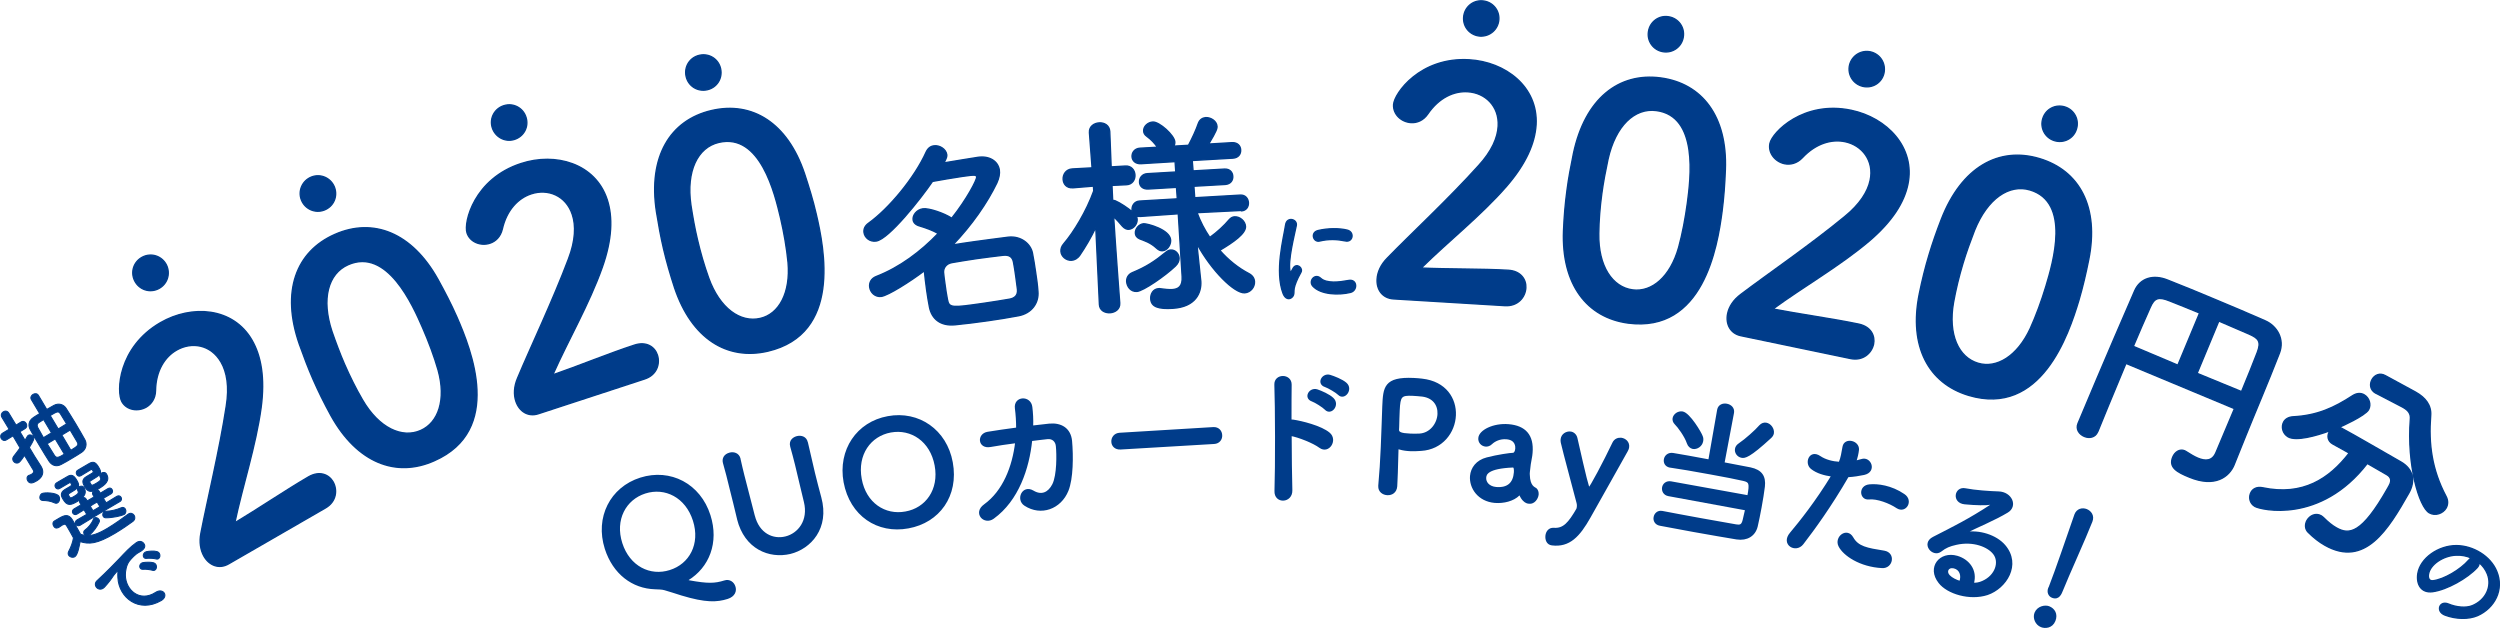 <!-- Generator: Adobe Illustrator 24.0.1, SVG Export Plug-In  -->
<svg version="1.1" xmlns="http://www.w3.org/2000/svg" xmlns:xlink="http://www.w3.org/1999/xlink" x="0px" y="0px"
	 width="180.67px" height="45.38px" viewBox="0 0 180.67 45.38" style="enable-background:new 0 0 180.67 45.38;"
	 xml:space="preserve">
<style type="text/css">
	.st0{fill:#003C8A;}
	.st1{fill:none;stroke:#003C8A;stroke-width:0.099;stroke-linecap:round;stroke-linejoin:round;stroke-miterlimit:10;}
	.st2{fill:none;stroke:#003C8A;stroke-width:0.094;stroke-linecap:round;stroke-linejoin:round;stroke-miterlimit:10;}
	.st3{fill:none;stroke:#003C8A;stroke-width:0.076;stroke-linecap:round;stroke-linejoin:round;stroke-miterlimit:10;}
	.st4{fill:none;stroke:#003C8A;stroke-width:0.132;stroke-linecap:round;stroke-linejoin:round;stroke-miterlimit:10;}
</style>
<defs>
</defs>
<path class="st0" d="M16.52,40.75c-0.69,0.4-1.4,0.11-1.78-0.55c-0.25-0.44-0.35-1.02-0.22-1.68c0.45-2.34,1.35-6.02,1.83-9.17
	c0.23-1.41,0.04-2.47-0.38-3.19c-0.73-1.26-2.11-1.49-3.21-0.86c-0.84,0.48-1.5,1.48-1.52,2.93c-0.01,0.57-0.3,0.97-0.67,1.19
	c-0.59,0.34-1.41,0.23-1.76-0.39c-0.4-0.7-0.29-3.93,2.78-5.71c2.27-1.31,5.25-1.11,6.62,1.26c0.66,1.14,0.95,2.73,0.66,4.89
	c-0.38,2.77-1.32,5.58-1.9,8.31c1.61-0.96,3.73-2.39,5.33-3.32c0.8-0.46,1.47-0.16,1.77,0.36c0.33,0.58,0.25,1.43-0.55,1.89
	L16.52,40.75z"/>
<path class="st1" d="M16.52,40.75c-0.69,0.4-1.4,0.11-1.78-0.55c-0.25-0.44-0.35-1.02-0.22-1.68c0.45-2.34,1.35-6.02,1.83-9.17
	c0.23-1.41,0.04-2.47-0.38-3.19c-0.73-1.26-2.11-1.49-3.21-0.86c-0.84,0.48-1.5,1.48-1.52,2.93c-0.01,0.57-0.3,0.97-0.67,1.19
	c-0.59,0.34-1.41,0.23-1.76-0.39c-0.4-0.7-0.29-3.93,2.78-5.71c2.27-1.31,5.25-1.11,6.62,1.26c0.66,1.14,0.95,2.73,0.66,4.89
	c-0.38,2.77-1.32,5.58-1.9,8.31c1.61-0.96,3.73-2.39,5.33-3.32c0.8-0.46,1.47-0.16,1.77,0.36c0.33,0.58,0.25,1.43-0.55,1.89
	L16.52,40.75z"/>
<path class="st0" d="M23.92,30.04c-0.48-0.87-0.91-1.74-1.3-2.63c-0.35-0.8-0.67-1.64-0.99-2.54c-1.32-3.8-0.25-6.69,2.57-7.93
	c2.77-1.22,5.57-0.13,7.45,3.25c0.49,0.89,0.96,1.79,1.36,2.7c1.05,2.39,3.38,8.21-1.63,10.41C28.63,34.53,25.81,33.45,23.92,30.04
	 M31.66,26.75c-0.28-0.98-0.68-2.05-1.12-3.06c-0.71-1.63-2.55-5.81-5.38-4.56c-1.45,0.64-1.95,2.47-1.17,4.82
	c0.28,0.81,0.58,1.61,0.91,2.37c0.39,0.89,0.82,1.76,1.3,2.58c1.19,2.05,2.86,2.8,4.2,2.21C31.69,30.54,32.25,28.88,31.66,26.75"/>
<path class="st1" d="M23.92,30.04c-0.48-0.87-0.91-1.74-1.3-2.63c-0.35-0.8-0.67-1.64-0.99-2.54c-1.32-3.8-0.25-6.69,2.57-7.93
	c2.77-1.22,5.57-0.13,7.45,3.25c0.49,0.89,0.96,1.79,1.36,2.7c1.05,2.39,3.38,8.21-1.63,10.41C28.63,34.53,25.81,33.45,23.92,30.04z
	 M31.66,26.75c-0.28-0.98-0.68-2.05-1.12-3.06c-0.71-1.63-2.55-5.81-5.38-4.56c-1.45,0.64-1.95,2.47-1.17,4.82
	c0.28,0.81,0.58,1.61,0.91,2.37c0.39,0.89,0.82,1.76,1.3,2.58c1.19,2.05,2.86,2.8,4.2,2.21C31.69,30.54,32.25,28.88,31.66,26.75z"/>
<path class="st0" d="M38.91,29.9c-0.75,0.25-1.39-0.18-1.63-0.9c-0.16-0.48-0.14-1.07,0.13-1.69c0.92-2.2,2.55-5.62,3.67-8.6
	c0.51-1.33,0.54-2.41,0.28-3.2c-0.45-1.38-1.76-1.9-2.97-1.5c-0.92,0.3-1.77,1.14-2.09,2.55c-0.13,0.55-0.49,0.89-0.9,1.02
	c-0.64,0.21-1.43-0.07-1.65-0.75c-0.25-0.77,0.52-3.91,3.9-5.01c2.49-0.82,5.37-0.01,6.23,2.6c0.41,1.25,0.37,2.86-0.36,4.92
	c-0.94,2.64-2.43,5.19-3.57,7.75c1.77-0.61,4.14-1.58,5.9-2.15c0.88-0.29,1.48,0.15,1.66,0.72c0.21,0.64-0.05,1.45-0.93,1.73
	L38.91,29.9z"/>
<path class="st1" d="M38.91,29.9c-0.75,0.25-1.39-0.18-1.63-0.9c-0.16-0.48-0.14-1.07,0.13-1.69c0.92-2.2,2.55-5.62,3.67-8.6
	c0.51-1.33,0.54-2.41,0.28-3.2c-0.45-1.38-1.76-1.9-2.97-1.5c-0.92,0.3-1.77,1.14-2.09,2.55c-0.13,0.55-0.49,0.89-0.9,1.02
	c-0.64,0.21-1.43-0.07-1.65-0.75c-0.25-0.77,0.52-3.91,3.9-5.01c2.49-0.82,5.37-0.01,6.23,2.6c0.41,1.25,0.37,2.86-0.36,4.92
	c-0.94,2.64-2.43,5.19-3.57,7.75c1.77-0.61,4.14-1.58,5.9-2.15c0.88-0.29,1.48,0.15,1.66,0.72c0.21,0.64-0.05,1.45-0.93,1.73
	L38.91,29.9z"/>
<path class="st0" d="M48.75,20.8c-0.31-0.95-0.58-1.88-0.8-2.82c-0.2-0.85-0.36-1.74-0.51-2.67c-0.61-3.98,0.98-6.62,3.97-7.32
	c2.95-0.69,5.5,0.89,6.73,4.55c0.32,0.97,0.62,1.94,0.84,2.9c0.6,2.54,1.83,8.69-3.49,9.94C52.56,26.06,49.99,24.49,48.75,20.8
	 M56.95,18.97c-0.1-1.02-0.29-2.13-0.54-3.21c-0.41-1.73-1.45-6.17-4.46-5.47c-1.54,0.36-2.37,2.07-2.02,4.52
	c0.13,0.85,0.28,1.69,0.47,2.49c0.22,0.94,0.49,1.88,0.81,2.77c0.8,2.23,2.3,3.27,3.73,2.94C56.3,22.7,57.14,21.17,56.95,18.97"/>
<path class="st1" d="M48.75,20.8c-0.31-0.95-0.58-1.88-0.8-2.82c-0.2-0.85-0.36-1.74-0.51-2.67c-0.61-3.98,0.98-6.62,3.97-7.32
	c2.95-0.69,5.5,0.89,6.73,4.55c0.32,0.97,0.62,1.94,0.84,2.9c0.6,2.54,1.83,8.69-3.49,9.94C52.56,26.06,49.99,24.49,48.75,20.8z
	 M56.95,18.97c-0.1-1.02-0.29-2.13-0.54-3.21c-0.41-1.73-1.45-6.17-4.46-5.47c-1.54,0.36-2.37,2.07-2.02,4.52
	c0.13,0.85,0.28,1.69,0.47,2.49c0.22,0.94,0.49,1.88,0.81,2.77c0.8,2.23,2.3,3.27,3.73,2.94C56.3,22.7,57.14,21.17,56.95,18.97z"/>
<path class="st0" d="M63.69,21.42c-0.45,0.06-0.79-0.29-0.84-0.67c-0.04-0.3,0.09-0.62,0.48-0.77c1.7-0.66,3.21-1.8,4.47-3.11
	c-0.41-0.23-0.85-0.39-1.34-0.54c-0.3-0.08-0.45-0.26-0.47-0.44c-0.05-0.33,0.26-0.74,0.71-0.8c0.42-0.06,1.54,0.32,2.08,0.68
	c1.1-1.38,1.82-2.78,1.8-2.97c-0.02-0.15-0.03-0.2-1.04-0.05c-0.67,0.1-1.49,0.24-2.15,0.36c-0.83,1.22-3.16,4.18-4.07,4.31
	c-0.46,0.07-0.83-0.25-0.88-0.62c-0.03-0.23,0.05-0.47,0.33-0.67c1.46-1.05,3.31-3.25,4.17-5.16c0.13-0.27,0.32-0.4,0.55-0.43
	c0.4-0.06,0.87,0.23,0.93,0.63c0.02,0.12-0.01,0.25-0.2,0.6c0.88-0.14,1.83-0.31,2.45-0.4c0.82-0.12,1.45,0.27,1.55,0.91
	c0.04,0.27-0.02,0.59-0.18,0.94c-0.7,1.45-1.81,3.05-3.18,4.48c0.48-0.08,1-0.16,1.52-0.23c0.85-0.12,1.72-0.23,2.49-0.33
	c0.9-0.1,1.6,0.47,1.74,1.13c0.09,0.44,0.16,0.91,0.23,1.38c0.07,0.47,0.14,0.94,0.17,1.42c0.07,0.81-0.44,1.57-1.41,1.75
	c-0.71,0.13-1.47,0.26-2.2,0.36c-0.83,0.12-1.66,0.22-2.36,0.29c-1.07,0.11-1.7-0.42-1.87-1.27c-0.07-0.36-0.14-0.77-0.2-1.2
	c-0.07-0.5-0.13-1.02-0.17-1.43C65.76,20.36,64.18,21.35,63.69,21.42 M73.4,19.94c-0.05-0.35-0.1-0.7-0.16-1
	c-0.07-0.36-0.29-0.55-0.77-0.49c-0.58,0.07-1.24,0.15-1.88,0.24c-0.64,0.09-1.26,0.2-1.8,0.29c-0.44,0.08-0.62,0.42-0.6,0.71
	c0.02,0.25,0.06,0.52,0.1,0.81c0.05,0.38,0.11,0.79,0.18,1.14c0.11,0.64,0.35,0.6,2.6,0.28c0.64-0.09,1.3-0.2,1.89-0.3
	c0.37-0.07,0.61-0.27,0.57-0.7C73.49,20.6,73.44,20.27,73.4,19.94"/>
<path class="st1" d="M63.69,21.42c-0.45,0.06-0.79-0.29-0.84-0.67c-0.04-0.3,0.09-0.62,0.48-0.77c1.7-0.66,3.21-1.8,4.47-3.11
	c-0.41-0.23-0.85-0.39-1.34-0.54c-0.3-0.08-0.45-0.26-0.47-0.44c-0.05-0.33,0.26-0.74,0.71-0.8c0.42-0.06,1.54,0.32,2.08,0.68
	c1.1-1.38,1.82-2.78,1.8-2.97c-0.02-0.15-0.03-0.2-1.04-0.05c-0.67,0.1-1.49,0.24-2.15,0.36c-0.83,1.22-3.16,4.18-4.07,4.31
	c-0.46,0.07-0.83-0.25-0.88-0.62c-0.03-0.23,0.05-0.47,0.33-0.67c1.46-1.05,3.31-3.25,4.17-5.16c0.13-0.27,0.32-0.4,0.55-0.43
	c0.4-0.06,0.87,0.23,0.93,0.63c0.02,0.12-0.01,0.25-0.2,0.6c0.88-0.14,1.83-0.31,2.45-0.4c0.82-0.12,1.45,0.27,1.55,0.91
	c0.04,0.27-0.02,0.59-0.18,0.94c-0.7,1.45-1.81,3.05-3.18,4.48c0.48-0.08,1-0.16,1.52-0.23c0.85-0.12,1.72-0.23,2.49-0.33
	c0.9-0.1,1.6,0.47,1.74,1.13c0.09,0.44,0.16,0.91,0.23,1.38c0.07,0.47,0.14,0.94,0.17,1.42c0.07,0.81-0.44,1.57-1.41,1.75
	c-0.71,0.13-1.47,0.26-2.2,0.36c-0.83,0.12-1.66,0.22-2.36,0.29c-1.07,0.11-1.7-0.42-1.87-1.27c-0.07-0.36-0.14-0.77-0.2-1.2
	c-0.07-0.5-0.13-1.02-0.17-1.43C65.76,20.36,64.18,21.35,63.69,21.42z M73.4,19.94c-0.05-0.35-0.1-0.7-0.16-1
	c-0.07-0.36-0.29-0.55-0.77-0.49c-0.58,0.07-1.24,0.15-1.88,0.24c-0.64,0.09-1.26,0.2-1.8,0.29c-0.44,0.08-0.62,0.42-0.6,0.71
	c0.02,0.25,0.06,0.52,0.1,0.81c0.05,0.38,0.11,0.79,0.18,1.14c0.11,0.64,0.35,0.6,2.6,0.28c0.64-0.09,1.3-0.2,1.89-0.3
	c0.37-0.07,0.61-0.27,0.57-0.7C73.49,20.6,73.44,20.27,73.4,19.94z"/>
<path class="st0" d="M89.7,15.21l-3.19,0.16c0.23,0.63,0.54,1.23,0.92,1.79c0.52-0.37,1.07-0.88,1.39-1.27
	c0.13-0.15,0.27-0.22,0.41-0.22c0.38-0.02,0.76,0.32,0.78,0.69c0.03,0.51-0.85,1.13-1.86,1.73c0.6,0.69,1.33,1.28,2.12,1.69
	c0.26,0.14,0.38,0.35,0.39,0.58c0.02,0.37-0.27,0.77-0.71,0.8c-0.74,0.04-2.39-1.59-3.45-3.54l0.04,0.43l0.23,2.19
	c0,0.03,0,0.06,0.01,0.09c0.05,0.81-0.36,1.85-2.03,1.95c-1.01,0.06-1.56-0.09-1.59-0.69c-0.02-0.35,0.18-0.71,0.58-0.73
	c0.05,0,0.09-0.01,0.14,0.01c0.29,0.04,0.58,0.07,0.82,0.06c0.47-0.03,0.77-0.23,0.73-0.94l-0.28-4.54l-2.72,0.19
	c-0.12,0.01-0.23,0-0.32-0.04c0.04,0.08,0.07,0.17,0.07,0.24c0.02,0.37-0.28,0.71-0.61,0.73c-0.15,0.01-0.3-0.06-0.45-0.22
	c-0.18-0.22-0.42-0.48-0.64-0.7c0.15,2.39,0.44,6.24,0.44,6.24l0,0.02c0.03,0.43-0.34,0.67-0.7,0.69c-0.38,0.02-0.75-0.17-0.77-0.6
	l0-0.02l-0.26-5.54c-0.35,0.73-0.75,1.41-1.16,2.01c-0.17,0.24-0.39,0.35-0.6,0.36c-0.38,0.02-0.74-0.28-0.76-0.65
	c-0.01-0.18,0.05-0.37,0.21-0.55c0.72-0.84,1.63-2.34,2.16-3.81l-0.02-0.35l-1.46,0.12c-0.01,0-0.01,0-0.03,0
	c-0.45,0.03-0.68-0.27-0.7-0.61c-0.02-0.34,0.2-0.72,0.65-0.75l1.44-0.08l-0.19-2.53l0-0.02c-0.03-0.44,0.34-0.68,0.71-0.7
	c0.36-0.02,0.73,0.17,0.76,0.62l0,0.02c0,0,0.04,1.17,0.1,2.54l1.02-0.06c0.44-0.03,0.68,0.3,0.7,0.64
	c0.02,0.34-0.19,0.69-0.61,0.71l-0.01,0l-1.04,0.05c0.02,0.37,0.03,0.74,0.05,1.08c0.06,0,0.12,0.01,0.18,0.03
	c0.36,0.15,0.92,0.53,1.24,0.8c-0.02-0.04-0.02-0.11-0.02-0.15c-0.02-0.29,0.17-0.61,0.55-0.63l2.72-0.16l-0.06-0.83l-2.04,0.12
	c-0.41,0.02-0.62-0.22-0.63-0.49c-0.02-0.29,0.18-0.6,0.57-0.62l2.05-0.12l-0.05-0.75l-2.46,0.15c-0.42,0.02-0.63-0.23-0.65-0.5
	c-0.02-0.29,0.18-0.6,0.58-0.62l1.26-0.07c-0.24-0.32-0.41-0.52-0.77-0.79c-0.16-0.11-0.23-0.25-0.23-0.39
	c-0.02-0.32,0.3-0.62,0.66-0.64c0.47-0.03,1.56,0.96,1.59,1.43c0.01,0.11-0.02,0.22-0.06,0.31l1.05-0.06
	c0.27-0.51,0.55-1.11,0.71-1.58c0.1-0.28,0.31-0.4,0.53-0.42c0.38-0.02,0.8,0.26,0.82,0.63c0.01,0.15-0.03,0.33-0.6,1.28l1.68-0.1
	c0.41-0.02,0.62,0.24,0.63,0.52c0.02,0.29-0.16,0.58-0.57,0.6l-2.93,0.17l0.06,0.75l2.27-0.13c0.39-0.02,0.59,0.24,0.6,0.52
	c0.02,0.28-0.15,0.56-0.54,0.59l-2.27,0.13l0.06,0.83l3.29-0.19c0.38-0.02,0.57,0.26,0.59,0.54c0.02,0.29-0.15,0.58-0.51,0.6
	L89.7,15.21z M82.16,21.06c-0.44,0.03-0.71-0.34-0.74-0.71c-0.01-0.26,0.11-0.51,0.4-0.64c1-0.41,1.63-0.82,2.46-1.5
	c0.1-0.08,0.22-0.14,0.32-0.14c0.32-0.02,0.59,0.24,0.61,0.58c0.01,0.18-0.07,0.39-0.27,0.58C84.22,19.92,82.62,21.03,82.16,21.06
	 M83.59,17.94c-0.46-0.43-0.91-0.55-1.23-0.68c-0.22-0.1-0.3-0.24-0.31-0.41c-0.02-0.31,0.26-0.66,0.61-0.68
	c0.24-0.01,1.89,0.41,1.94,1.18c0.02,0.37-0.26,0.75-0.59,0.77C83.87,18.13,83.73,18.07,83.59,17.94"/>
<path class="st1" d="M89.7,15.21l-3.19,0.16c0.23,0.63,0.54,1.23,0.92,1.79c0.52-0.37,1.07-0.88,1.39-1.27
	c0.13-0.15,0.27-0.22,0.41-0.22c0.38-0.02,0.76,0.32,0.78,0.69c0.03,0.51-0.85,1.13-1.86,1.73c0.6,0.69,1.33,1.28,2.12,1.69
	c0.26,0.14,0.38,0.35,0.39,0.58c0.02,0.37-0.27,0.77-0.71,0.8c-0.74,0.04-2.39-1.59-3.45-3.54l0.04,0.43l0.23,2.19
	c0,0.03,0,0.06,0.01,0.09c0.05,0.81-0.36,1.85-2.03,1.95c-1.01,0.06-1.56-0.09-1.59-0.69c-0.02-0.35,0.18-0.71,0.58-0.73
	c0.05,0,0.09-0.01,0.14,0.01c0.29,0.04,0.58,0.07,0.82,0.06c0.47-0.03,0.77-0.23,0.73-0.94l-0.28-4.54l-2.72,0.19
	c-0.12,0.01-0.23,0-0.32-0.04c0.04,0.08,0.07,0.17,0.07,0.24c0.02,0.37-0.28,0.71-0.61,0.73c-0.15,0.01-0.3-0.06-0.45-0.22
	c-0.18-0.22-0.42-0.48-0.64-0.7c0.15,2.39,0.44,6.24,0.44,6.24l0,0.02c0.03,0.43-0.34,0.67-0.7,0.69c-0.38,0.02-0.75-0.17-0.77-0.6
	l0-0.02l-0.26-5.54c-0.35,0.73-0.75,1.41-1.16,2.01c-0.17,0.24-0.39,0.35-0.6,0.36c-0.38,0.02-0.74-0.28-0.76-0.65
	c-0.01-0.18,0.05-0.37,0.21-0.55c0.72-0.84,1.63-2.34,2.16-3.81l-0.02-0.35l-1.46,0.12c-0.01,0-0.01,0-0.03,0
	c-0.45,0.03-0.68-0.27-0.7-0.61c-0.02-0.34,0.2-0.72,0.65-0.75l1.44-0.08l-0.19-2.53l0-0.02c-0.03-0.44,0.34-0.68,0.71-0.7
	c0.36-0.02,0.73,0.17,0.76,0.62l0,0.02c0,0,0.04,1.17,0.1,2.54l1.02-0.06c0.44-0.03,0.68,0.3,0.7,0.64
	c0.02,0.34-0.19,0.69-0.61,0.71l-0.01,0l-1.04,0.05c0.02,0.37,0.03,0.74,0.05,1.08c0.06,0,0.12,0.01,0.18,0.03
	c0.36,0.15,0.92,0.53,1.24,0.8c-0.02-0.04-0.02-0.11-0.02-0.15c-0.02-0.29,0.17-0.61,0.55-0.63l2.72-0.16l-0.06-0.83l-2.04,0.12
	c-0.41,0.02-0.62-0.22-0.63-0.49c-0.02-0.29,0.18-0.6,0.57-0.62l2.05-0.12l-0.05-0.75l-2.46,0.15c-0.42,0.02-0.63-0.23-0.65-0.5
	c-0.02-0.29,0.18-0.6,0.58-0.62l1.26-0.07c-0.24-0.32-0.41-0.52-0.77-0.79c-0.16-0.11-0.23-0.25-0.23-0.39
	c-0.02-0.32,0.3-0.62,0.66-0.64c0.47-0.03,1.56,0.96,1.59,1.43c0.01,0.11-0.02,0.22-0.06,0.31l1.05-0.06
	c0.27-0.51,0.55-1.11,0.71-1.58c0.1-0.28,0.31-0.4,0.53-0.42c0.38-0.02,0.8,0.26,0.82,0.63c0.01,0.15-0.03,0.33-0.6,1.28l1.68-0.1
	c0.41-0.02,0.62,0.24,0.63,0.52c0.02,0.29-0.16,0.58-0.57,0.6l-2.93,0.17l0.06,0.75l2.27-0.13c0.39-0.02,0.59,0.24,0.6,0.52
	c0.02,0.28-0.15,0.56-0.54,0.59l-2.27,0.13l0.06,0.83l3.29-0.19c0.38-0.02,0.57,0.26,0.59,0.54c0.02,0.29-0.15,0.58-0.51,0.6
	L89.7,15.21z M82.16,21.06c-0.44,0.03-0.71-0.34-0.74-0.71c-0.01-0.26,0.11-0.51,0.4-0.64c1-0.41,1.63-0.82,2.46-1.5
	c0.1-0.08,0.22-0.14,0.32-0.14c0.32-0.02,0.59,0.24,0.61,0.58c0.01,0.18-0.07,0.39-0.27,0.58C84.22,19.92,82.62,21.03,82.16,21.06z
	 M83.59,17.94c-0.46-0.43-0.91-0.55-1.23-0.68c-0.22-0.1-0.3-0.24-0.31-0.41c-0.02-0.31,0.26-0.66,0.61-0.68
	c0.24-0.01,1.89,0.41,1.94,1.18c0.02,0.37-0.26,0.75-0.59,0.77C83.87,18.13,83.73,18.07,83.59,17.94z"/>
<path class="st0" d="M92.73,21.22c-0.62-1.61,0.03-4.01,0.18-4.98c0.09-0.6,0.86-0.41,0.77,0.06c-0.13,0.66-0.63,2.56-0.45,3.32
	c0.02,0.11,0.06,0.08,0.09,0.01c0.02-0.04,0.11-0.2,0.14-0.26c0.25-0.4,0.74,0,0.55,0.32c-0.3,0.53-0.43,0.9-0.48,1.14
	c-0.05,0.22,0.04,0.47-0.16,0.65C93.18,21.66,92.89,21.62,92.73,21.22 M94.87,20.67c-0.32-0.37,0.16-0.94,0.57-0.56
	c0.43,0.4,1.38,0.28,2.01,0.16c0.65-0.13,0.68,0.73,0.15,0.86C96.75,21.34,95.44,21.3,94.87,20.67 M95.36,17.42
	c-0.44,0.11-0.69-0.62-0.1-0.76c0.71-0.17,1.54-0.17,2.1-0.03c0.56,0.14,0.4,0.91-0.14,0.78C96.63,17.29,96.03,17.26,95.36,17.42"/>
<path class="st1" d="M92.73,21.22c-0.62-1.61,0.03-4.01,0.18-4.98c0.09-0.6,0.86-0.41,0.77,0.06c-0.13,0.66-0.63,2.56-0.45,3.32
	c0.02,0.11,0.06,0.08,0.09,0.01c0.02-0.04,0.11-0.2,0.14-0.26c0.25-0.4,0.74,0,0.55,0.32c-0.3,0.53-0.43,0.9-0.48,1.14
	c-0.05,0.22,0.04,0.47-0.16,0.65C93.18,21.66,92.89,21.62,92.73,21.22z M94.87,20.67c-0.32-0.37,0.16-0.94,0.57-0.56
	c0.43,0.4,1.38,0.28,2.01,0.16c0.65-0.13,0.68,0.73,0.15,0.86C96.75,21.34,95.44,21.3,94.87,20.67z M95.36,17.42
	c-0.44,0.11-0.69-0.62-0.1-0.76c0.71-0.17,1.54-0.17,2.1-0.03c0.56,0.14,0.4,0.91-0.14,0.78C96.63,17.29,96.03,17.26,95.36,17.42z"
	/>
<path class="st0" d="M100.7,21.6c-0.79-0.05-1.23-0.67-1.18-1.43c0.03-0.51,0.27-1.05,0.75-1.53c1.66-1.71,4.44-4.29,6.57-6.66
	c0.97-1.05,1.39-2.04,1.43-2.87c0.08-1.45-0.95-2.41-2.21-2.48c-0.97-0.06-2.06,0.41-2.88,1.61c-0.32,0.47-0.79,0.65-1.21,0.62
	c-0.68-0.04-1.3-0.58-1.26-1.3c0.05-0.81,1.92-3.45,5.46-3.24c2.62,0.15,5,1.95,4.84,4.7c-0.08,1.31-0.71,2.8-2.14,4.45
	c-1.84,2.11-4.17,3.94-6.16,5.9c1.87,0.09,4.43,0.05,6.28,0.16c0.92,0.05,1.32,0.68,1.28,1.28c-0.04,0.67-0.58,1.33-1.5,1.28
	L100.7,21.6z"/>
<path class="st1" d="M100.7,21.6c-0.79-0.05-1.23-0.67-1.18-1.43c0.03-0.51,0.27-1.05,0.75-1.53c1.66-1.71,4.44-4.29,6.57-6.66
	c0.97-1.05,1.39-2.04,1.43-2.87c0.08-1.45-0.95-2.41-2.21-2.48c-0.97-0.06-2.06,0.41-2.88,1.61c-0.32,0.47-0.79,0.65-1.21,0.62
	c-0.68-0.04-1.3-0.58-1.26-1.3c0.05-0.81,1.92-3.45,5.46-3.24c2.62,0.15,5,1.95,4.84,4.7c-0.08,1.31-0.71,2.8-2.14,4.45
	c-1.84,2.11-4.17,3.94-6.16,5.9c1.87,0.09,4.43,0.05,6.28,0.16c0.92,0.05,1.32,0.68,1.28,1.28c-0.04,0.67-0.58,1.33-1.5,1.28
	L100.7,21.6z"/>
<path class="st0" d="M112.99,16.68c0.04-1,0.12-1.96,0.25-2.92c0.11-0.87,0.28-1.75,0.47-2.68c0.84-3.94,3.26-5.85,6.3-5.45
	c3,0.4,4.83,2.78,4.68,6.64c-0.04,1.02-0.11,2.03-0.24,3.02c-0.34,2.58-1.37,8.77-6.79,8.06C114.69,22.95,112.84,20.57,112.99,16.68
	 M121.31,17.88c0.27-0.99,0.48-2.1,0.63-3.2c0.23-1.76,0.83-6.29-2.24-6.69c-1.57-0.21-2.95,1.1-3.49,3.51
	c-0.18,0.84-0.34,1.68-0.45,2.5c-0.13,0.96-0.21,1.93-0.22,2.88c-0.04,2.37,0.99,3.88,2.45,4.07
	C119.38,21.13,120.71,20.01,121.31,17.88"/>
<path class="st1" d="M112.99,16.68c0.04-1,0.12-1.96,0.25-2.92c0.11-0.87,0.28-1.75,0.47-2.68c0.84-3.94,3.26-5.85,6.3-5.45
	c3,0.4,4.83,2.78,4.68,6.64c-0.04,1.02-0.11,2.03-0.24,3.02c-0.34,2.58-1.37,8.77-6.79,8.06C114.69,22.95,112.84,20.57,112.99,16.68
	z M121.31,17.88c0.27-0.99,0.48-2.1,0.63-3.2c0.23-1.76,0.83-6.29-2.24-6.69c-1.57-0.21-2.95,1.1-3.49,3.51
	c-0.18,0.84-0.34,1.68-0.45,2.5c-0.13,0.96-0.21,1.93-0.22,2.88c-0.04,2.37,0.99,3.88,2.45,4.07
	C119.38,21.13,120.71,20.01,121.31,17.88z"/>
<path class="st0" d="M125.81,24.26c-0.77-0.16-1.11-0.85-0.96-1.59c0.1-0.5,0.42-1,0.96-1.4c1.9-1.44,5.03-3.58,7.49-5.61
	c1.11-0.9,1.68-1.81,1.85-2.63c0.3-1.42-0.58-2.53-1.81-2.79c-0.95-0.2-2.1,0.1-3.09,1.16c-0.39,0.41-0.87,0.52-1.29,0.43
	c-0.66-0.14-1.2-0.77-1.05-1.47c0.17-0.79,2.41-3.12,5.88-2.39c2.57,0.54,4.65,2.68,4.09,5.36c-0.27,1.29-1.12,2.66-2.78,4.08
	c-2.14,1.81-4.71,3.27-6.97,4.92c1.84,0.36,4.38,0.71,6.19,1.09c0.91,0.19,1.2,0.87,1.08,1.45c-0.14,0.65-0.77,1.23-1.67,1.04
	L125.81,24.26z"/>
<path class="st1" d="M125.81,24.26c-0.77-0.16-1.11-0.85-0.96-1.59c0.1-0.5,0.42-1,0.96-1.4c1.9-1.44,5.03-3.58,7.49-5.61
	c1.11-0.9,1.68-1.81,1.85-2.63c0.3-1.42-0.58-2.53-1.81-2.79c-0.95-0.2-2.1,0.1-3.09,1.16c-0.39,0.41-0.87,0.52-1.29,0.43
	c-0.66-0.14-1.2-0.77-1.05-1.47c0.17-0.79,2.41-3.12,5.88-2.39c2.57,0.54,4.65,2.68,4.09,5.36c-0.27,1.29-1.12,2.66-2.78,4.08
	c-2.14,1.81-4.71,3.27-6.97,4.92c1.84,0.36,4.38,0.71,6.19,1.09c0.91,0.19,1.2,0.87,1.08,1.45c-0.14,0.65-0.77,1.23-1.67,1.04
	L125.81,24.26z"/>
<path class="st0" d="M138.7,21.24c0.2-0.98,0.43-1.92,0.71-2.84c0.25-0.84,0.55-1.69,0.89-2.57c1.46-3.75,4.15-5.25,7.09-4.37
	c2.9,0.87,4.32,3.51,3.56,7.3c-0.2,1-0.43,1.99-0.71,2.94c-0.75,2.49-2.74,8.44-7.98,6.87C139.38,27.7,137.93,25.05,138.7,21.24
	 M146.72,23.74c0.42-0.93,0.81-1.99,1.13-3.05c0.51-1.7,1.82-6.07-1.14-6.96c-1.51-0.45-3.08,0.61-4.01,2.91
	c-0.31,0.8-0.6,1.6-0.84,2.4c-0.28,0.93-0.51,1.87-0.68,2.81c-0.41,2.33,0.36,3.98,1.77,4.4C144.29,26.65,145.79,25.75,146.72,23.74
	"/>
<path class="st1" d="M138.7,21.24c0.2-0.98,0.43-1.92,0.71-2.84c0.25-0.84,0.55-1.69,0.89-2.57c1.46-3.75,4.15-5.25,7.09-4.37
	c2.9,0.87,4.32,3.51,3.56,7.3c-0.2,1-0.43,1.99-0.71,2.94c-0.75,2.49-2.74,8.44-7.98,6.87C139.38,27.7,137.93,25.05,138.7,21.24z
	 M146.72,23.74c0.42-0.93,0.81-1.99,1.13-3.05c0.51-1.7,1.82-6.07-1.14-6.96c-1.51-0.45-3.08,0.61-4.01,2.91
	c-0.31,0.8-0.6,1.6-0.84,2.4c-0.28,0.93-0.51,1.87-0.68,2.81c-0.41,2.33,0.36,3.98,1.77,4.4C144.29,26.65,145.79,25.75,146.72,23.74
	z"/>
<path class="st0" d="M161.48,29.53l-7.84-3.27c-0.2,0.47-0.39,0.94-0.59,1.42c-0.48,1.15-0.97,2.33-1.45,3.52l-0.01,0.01
	c-0.17,0.41-0.61,0.48-0.96,0.33c-0.36-0.15-0.63-0.51-0.46-0.93c1.91-4.57,3.72-8.73,4.1-9.6c0.39-0.89,1.32-1.2,2.38-0.77
	c1.08,0.42,2.28,0.92,3.5,1.43c1.22,0.51,2.46,1.03,3.56,1.52c0.84,0.37,1.41,1.32,1.02,2.33c-0.82,2.11-1.81,4.42-2.46,6.04
	l-0.81,2.01c-0.01,0.01-0.01,0.01-0.01,0.03c-0.35,0.84-1.36,1.66-3.24,0.88c-0.85-0.35-1.51-0.69-1.19-1.45
	c0.15-0.36,0.5-0.61,0.87-0.45c0.04,0.02,0.08,0.04,0.12,0.07c0.28,0.18,0.56,0.35,0.82,0.46c0.55,0.23,1.05,0.22,1.31-0.4
	L161.48,29.53z M158.96,22.62c-0.81-0.34-1.56-0.63-2.18-0.88c-0.8-0.32-1.09-0.21-1.39,0.48c-0.4,0.88-0.8,1.83-1.22,2.81
	l3.22,1.36L158.96,22.62z M161.99,28.3c0.43-1.04,0.84-2.05,1.14-2.84c0.3-0.79,0.08-1.02-0.6-1.32c-0.68-0.3-1.42-0.62-2.18-0.94
	l-1.57,3.78L161.99,28.3z"/>
<path class="st1" d="M161.48,29.53l-7.84-3.27c-0.2,0.47-0.39,0.94-0.59,1.42c-0.48,1.15-0.97,2.33-1.45,3.52l-0.01,0.01
	c-0.17,0.41-0.61,0.48-0.96,0.33c-0.36-0.15-0.63-0.51-0.46-0.93c1.91-4.57,3.72-8.73,4.1-9.6c0.39-0.89,1.32-1.2,2.38-0.77
	c1.08,0.42,2.28,0.92,3.5,1.43c1.22,0.51,2.46,1.03,3.56,1.52c0.84,0.37,1.41,1.32,1.02,2.33c-0.82,2.11-1.81,4.42-2.46,6.04
	l-0.81,2.01c-0.01,0.01-0.01,0.01-0.01,0.03c-0.35,0.84-1.36,1.66-3.24,0.88c-0.85-0.35-1.51-0.69-1.19-1.45
	c0.15-0.36,0.5-0.61,0.87-0.45c0.04,0.02,0.08,0.04,0.12,0.07c0.28,0.18,0.56,0.35,0.82,0.46c0.55,0.23,1.05,0.22,1.31-0.4
	L161.48,29.53z M158.96,22.62c-0.81-0.34-1.56-0.63-2.18-0.88c-0.8-0.32-1.09-0.21-1.39,0.48c-0.4,0.88-0.8,1.83-1.22,2.81
	l3.22,1.36L158.96,22.62z M161.99,28.3c0.43-1.04,0.84-2.05,1.14-2.84c0.3-0.79,0.08-1.02-0.6-1.32c-0.68-0.3-1.42-0.62-2.18-0.94
	l-1.57,3.78L161.99,28.3z"/>
<path class="st0" d="M171.08,33.49c-3.39,4.39-7.7,3.35-8.12,3.11c-0.39-0.22-0.47-0.69-0.28-1.03c0.13-0.24,0.42-0.41,0.84-0.32
	c2.89,0.61,4.81-0.64,6.25-2.51c-0.42-0.24-0.83-0.46-1.19-0.66c-0.37-0.21-0.41-0.59-0.25-0.87c0.02-0.03,0.03-0.05,0.05-0.08
	c-0.98,0.36-2.44,0.77-3.02,0.44c-0.4-0.23-0.52-0.73-0.32-1.08c0.11-0.2,0.34-0.35,0.68-0.37c1.75-0.09,2.97-0.66,4.29-1.52
	c0.32-0.21,0.62-0.2,0.84-0.07c0.37,0.21,0.53,0.71,0.32,1.08c-0.25,0.44-2.01,1.23-2.12,1.27c0.06,0.02,0.12,0.03,0.18,0.07
	c0.56,0.3,1.17,0.65,1.8,1.01c0.86,0.49,1.75,1,2.49,1.43c0.87,0.51,1.07,1.35,0.55,2.26c-1.47,2.59-3.16,5.4-6.06,3.75
	c-0.41-0.23-0.8-0.54-1.19-0.92c-0.26-0.25-0.25-0.6-0.1-0.87c0.2-0.35,0.63-0.56,1.02-0.34c0.07,0.04,0.12,0.09,0.18,0.14
	c0.33,0.33,0.64,0.58,0.93,0.74c0.92,0.52,1.83,0.44,3.7-2.86c0.04-0.07,0.08-0.13,0.11-0.2c0.21-0.37,0.11-0.62-0.16-0.78
	L171.08,33.49z M171.71,28.42l-0.03-0.01c-0.41-0.23-0.44-0.66-0.26-0.98c0.17-0.31,0.55-0.52,0.97-0.28l2.17,1.18
	c0.01,0.01,0.04,0.02,0.05,0.03c0.65,0.37,1.12,0.92,1.05,1.69c-0.16,2.05,0.1,3.91,1.1,5.8c0.18,0.33,0.15,0.62,0.02,0.86
	c-0.23,0.4-0.79,0.6-1.22,0.35c-0.73-0.42-1.63-3.45-1.37-6.77c0.04-0.38-0.14-0.63-0.51-0.84c-0.03-0.02-0.04-0.02-0.07-0.04
	L171.71,28.42z"/>
<path class="st1" d="M171.08,33.49c-3.39,4.39-7.7,3.35-8.12,3.11c-0.39-0.22-0.47-0.69-0.28-1.03c0.13-0.24,0.42-0.41,0.84-0.32
	c2.89,0.61,4.81-0.64,6.25-2.51c-0.42-0.24-0.83-0.46-1.19-0.66c-0.37-0.21-0.41-0.59-0.25-0.87c0.02-0.03,0.03-0.05,0.05-0.08
	c-0.98,0.36-2.44,0.77-3.02,0.44c-0.4-0.23-0.52-0.73-0.32-1.08c0.11-0.2,0.34-0.35,0.68-0.37c1.75-0.09,2.97-0.66,4.29-1.52
	c0.32-0.21,0.62-0.2,0.84-0.07c0.37,0.21,0.53,0.71,0.32,1.08c-0.25,0.44-2.01,1.23-2.12,1.27c0.06,0.02,0.12,0.03,0.18,0.07
	c0.56,0.3,1.17,0.65,1.8,1.01c0.86,0.49,1.75,1,2.49,1.43c0.87,0.51,1.07,1.35,0.55,2.26c-1.47,2.59-3.16,5.4-6.06,3.75
	c-0.41-0.23-0.8-0.54-1.19-0.92c-0.26-0.25-0.25-0.6-0.1-0.87c0.2-0.35,0.63-0.56,1.02-0.34c0.07,0.04,0.12,0.09,0.18,0.14
	c0.33,0.33,0.64,0.58,0.93,0.74c0.92,0.52,1.83,0.44,3.7-2.86c0.04-0.07,0.08-0.13,0.11-0.2c0.21-0.37,0.11-0.62-0.16-0.78
	L171.08,33.49z M171.71,28.42l-0.03-0.01c-0.41-0.23-0.44-0.66-0.26-0.98c0.17-0.31,0.55-0.52,0.97-0.28l2.17,1.18
	c0.01,0.01,0.04,0.02,0.05,0.03c0.65,0.37,1.12,0.92,1.05,1.69c-0.16,2.05,0.1,3.91,1.1,5.8c0.18,0.33,0.15,0.62,0.02,0.86
	c-0.23,0.4-0.79,0.6-1.22,0.35c-0.73-0.42-1.63-3.45-1.37-6.77c0.04-0.38-0.14-0.63-0.51-0.84c-0.03-0.02-0.04-0.02-0.07-0.04
	L171.71,28.42z"/>
<path class="st0" d="M179.02,41.02c-0.7,0.76-2.18,1.6-3.22,1.74c-0.83,0.11-1.19-0.54-1.07-1.31c0.18-1.11,1.49-2.03,2.8-2.02
	c1.2,0.01,2.45,0.76,2.9,1.85c0.56,1.33-0.15,2.66-1.38,3.21c-0.67,0.29-1.6,0.25-2.36-0.04c-0.68-0.26-0.4-1.07,0.25-0.8
	c0.57,0.24,1.27,0.31,1.73,0.12c0.99-0.41,1.43-1.4,1.09-2.28c-0.14-0.35-0.35-0.62-0.61-0.84
	C179.17,40.77,179.13,40.9,179.02,41.02 M177.49,40.12c-0.94,0.04-1.9,0.69-1.99,1.4c-0.04,0.26,0.06,0.48,0.32,0.45
	c0.8-0.09,2-0.81,2.58-1.48c0.06-0.08,0.13-0.13,0.2-0.16C178.26,40.17,177.87,40.1,177.49,40.12"/>
<path class="st1" d="M179.02,41.02c-0.7,0.76-2.18,1.6-3.22,1.74c-0.83,0.11-1.19-0.54-1.07-1.31c0.18-1.11,1.49-2.03,2.8-2.02
	c1.2,0.01,2.45,0.76,2.9,1.85c0.56,1.33-0.15,2.66-1.38,3.21c-0.67,0.29-1.6,0.25-2.36-0.04c-0.68-0.26-0.4-1.07,0.25-0.8
	c0.57,0.24,1.27,0.31,1.73,0.12c0.99-0.41,1.43-1.4,1.09-2.28c-0.14-0.35-0.35-0.62-0.61-0.84
	C179.17,40.77,179.13,40.9,179.02,41.02z M177.49,40.12c-0.94,0.04-1.9,0.69-1.99,1.4c-0.04,0.26,0.06,0.48,0.32,0.45
	c0.8-0.09,2-0.81,2.58-1.48c0.06-0.08,0.13-0.13,0.2-0.16C178.26,40.17,177.87,40.1,177.49,40.12z"/>
<path class="st0" d="M11.45,20.87c-0.64,0.32-1.4,0.06-1.72-0.58c-0.32-0.64-0.06-1.4,0.58-1.72c0.64-0.32,1.4-0.06,1.72,0.58
	C12.34,19.79,12.09,20.55,11.45,20.87"/>
<path class="st2" d="M11.45,20.87c-0.64,0.32-1.4,0.06-1.72-0.58c-0.32-0.64-0.06-1.4,0.58-1.72c0.64-0.32,1.4-0.06,1.72,0.58
	C12.34,19.79,12.09,20.55,11.45,20.87z"/>
<path class="st0" d="M23.44,15.18c-0.66,0.26-1.4-0.07-1.66-0.73c-0.26-0.66,0.07-1.4,0.73-1.66c0.66-0.26,1.4,0.07,1.66,0.73
	C24.43,14.19,24.11,14.92,23.44,15.18"/>
<path class="st2" d="M23.44,15.18c-0.66,0.26-1.4-0.07-1.66-0.73c-0.26-0.66,0.07-1.4,0.73-1.66c0.66-0.26,1.4,0.07,1.66,0.73
	C24.43,14.19,24.11,14.92,23.44,15.18z"/>
<path class="st0" d="M37.17,10.08c-0.68,0.21-1.39-0.18-1.6-0.86c-0.21-0.68,0.18-1.39,0.86-1.59c0.68-0.21,1.39,0.18,1.59,0.86
	C38.23,9.17,37.85,9.87,37.17,10.08"/>
<path class="st2" d="M37.17,10.08c-0.68,0.21-1.39-0.18-1.6-0.86c-0.21-0.68,0.18-1.39,0.86-1.59c0.68-0.21,1.39,0.18,1.59,0.86
	C38.23,9.17,37.85,9.87,37.17,10.08z"/>
<path class="st0" d="M51.1,6.49c-0.7,0.15-1.37-0.28-1.52-0.98c-0.15-0.7,0.28-1.37,0.98-1.52c0.7-0.15,1.37,0.28,1.52,0.98
	S51.8,6.34,51.1,6.49"/>
<path class="st2" d="M51.1,6.49c-0.7,0.15-1.37-0.28-1.52-0.98c-0.15-0.7,0.28-1.37,0.98-1.52c0.7-0.15,1.37,0.28,1.52,0.98
	S51.8,6.34,51.1,6.49z"/>
<path class="st0" d="M1.77,32.91c-0.03,0.05-0.29,0.44-0.4,0.51c-0.16,0.1-0.33,0.02-0.41-0.11c-0.05-0.09-0.06-0.22,0.03-0.33
	c0.17-0.22,0.32-0.41,0.46-0.61L0.94,31.5l-0.48,0.29c-0.15,0.09-0.3,0.02-0.37-0.1c-0.07-0.12-0.06-0.28,0.09-0.38l0.48-0.29
	l-0.52-0.86c-0.1-0.17-0.02-0.33,0.1-0.4c0.13-0.08,0.3-0.07,0.4,0.1l0.52,0.86l0.36-0.22c0.16-0.1,0.3-0.02,0.37,0.1
	c0.07,0.12,0.07,0.28-0.09,0.38l-0.36,0.22l0.37,0.62c0.17-0.3,0.19-0.33,0.24-0.36c0.12-0.07,0.28-0.02,0.35,0.1
	c0.09,0.15,0.04,0.24-0.28,0.78l0.37,0.62c0.05,0.09,0.36,0.57,0.48,0.75c0,0.01,0.01,0.02,0.01,0.02c0.2,0.34,0.15,0.73-0.31,1.01
	C2.37,34.92,2.15,34.99,2,34.74c-0.07-0.12-0.07-0.29,0.06-0.37c0.01-0.01,0.03-0.02,0.05-0.02c0.05-0.02,0.12-0.04,0.18-0.08
	c0.11-0.07,0.2-0.17,0.11-0.31L1.77,32.91z M2.27,28.88c-0.09-0.15-0.01-0.3,0.12-0.38c0.13-0.07,0.3-0.08,0.39,0.08l0.6,1.01
	c0.17-0.1,0.35-0.2,0.51-0.29c0.35-0.19,0.7-0.07,0.88,0.2s0.43,0.69,0.69,1.11c0.25,0.43,0.51,0.86,0.67,1.16
	c0.17,0.3,0.1,0.69-0.22,0.91c-0.21,0.14-0.45,0.29-0.69,0.43c-0.28,0.17-0.56,0.33-0.79,0.45c-0.37,0.2-0.69,0.07-0.89-0.24
	c-0.17-0.26-0.4-0.64-0.64-1.04c-0.27-0.45-0.54-0.91-0.71-1.23c-0.15-0.26-0.16-0.62,0.23-0.88c0.13-0.09,0.28-0.18,0.45-0.28
	L2.27,28.88z M3.15,30.32c-0.13,0.08-0.24,0.15-0.33,0.21c-0.16,0.1-0.16,0.24-0.09,0.37c0.1,0.18,0.25,0.45,0.41,0.73l0.58-0.35
	L3.15,30.32z M3.99,31.72l-0.58,0.35c0.2,0.33,0.39,0.63,0.53,0.85c0.15,0.23,0.33,0.13,0.71-0.1L3.99,31.72z M4.81,30.63
	c-0.17-0.29-0.33-0.55-0.44-0.72c-0.15-0.23-0.25-0.17-0.74,0.12L4.21,31L4.81,30.63z M4.47,31.44l0.65,1.1
	c0.46-0.28,0.59-0.36,0.46-0.6c-0.12-0.21-0.31-0.53-0.51-0.86L4.47,31.44z"/>
<path class="st3" d="M1.77,32.91c-0.03,0.05-0.29,0.44-0.4,0.51c-0.16,0.1-0.33,0.02-0.41-0.11c-0.05-0.09-0.06-0.22,0.03-0.33
	c0.17-0.22,0.32-0.41,0.46-0.61L0.94,31.5l-0.48,0.29c-0.15,0.09-0.3,0.02-0.37-0.1c-0.07-0.12-0.06-0.28,0.09-0.38l0.48-0.29
	l-0.52-0.86c-0.1-0.17-0.02-0.33,0.1-0.4c0.13-0.08,0.3-0.07,0.4,0.1l0.52,0.86l0.36-0.22c0.16-0.1,0.3-0.02,0.37,0.1
	c0.07,0.12,0.07,0.28-0.09,0.38l-0.36,0.22l0.37,0.62c0.17-0.3,0.19-0.33,0.24-0.36c0.12-0.07,0.28-0.02,0.35,0.1
	c0.09,0.15,0.04,0.24-0.28,0.78l0.37,0.62c0.05,0.09,0.36,0.57,0.48,0.75c0,0.01,0.01,0.02,0.01,0.02c0.2,0.34,0.15,0.73-0.31,1.01
	C2.37,34.92,2.15,34.99,2,34.74c-0.07-0.12-0.07-0.29,0.06-0.37c0.01-0.01,0.03-0.02,0.05-0.02c0.05-0.02,0.12-0.04,0.18-0.08
	c0.11-0.07,0.2-0.17,0.11-0.31L1.77,32.91z M2.27,28.88c-0.09-0.15-0.01-0.3,0.12-0.38c0.13-0.07,0.3-0.08,0.39,0.08l0.6,1.01
	c0.17-0.1,0.35-0.2,0.51-0.29c0.35-0.19,0.7-0.07,0.88,0.2s0.43,0.69,0.69,1.11c0.25,0.43,0.51,0.86,0.67,1.16
	c0.17,0.3,0.1,0.69-0.22,0.91c-0.21,0.14-0.45,0.29-0.69,0.43c-0.28,0.17-0.56,0.33-0.79,0.45c-0.37,0.2-0.69,0.07-0.89-0.24
	c-0.17-0.26-0.4-0.64-0.64-1.04c-0.27-0.45-0.54-0.91-0.71-1.23c-0.15-0.26-0.16-0.62,0.23-0.88c0.13-0.09,0.28-0.18,0.45-0.28
	L2.27,28.88z M3.15,30.32c-0.13,0.08-0.24,0.15-0.33,0.21c-0.16,0.1-0.16,0.24-0.09,0.37c0.1,0.18,0.25,0.45,0.41,0.73l0.58-0.35
	L3.15,30.32z M3.99,31.72l-0.58,0.35c0.2,0.33,0.39,0.63,0.53,0.85c0.15,0.23,0.33,0.13,0.71-0.1L3.99,31.72z M4.81,30.63
	c-0.17-0.29-0.33-0.55-0.44-0.72c-0.15-0.23-0.25-0.17-0.74,0.12L4.21,31L4.81,30.63z M4.47,31.44l0.65,1.1
	c0.46-0.28,0.59-0.36,0.46-0.6c-0.12-0.21-0.31-0.53-0.51-0.86L4.47,31.44z"/>
<path class="st0" d="M3.92,36.33c-0.27-0.13-0.6-0.16-0.8-0.16c-0.1,0-0.17-0.04-0.21-0.1c-0.07-0.12-0.02-0.32,0.12-0.4
	c0.16-0.09,1.07-0.08,1.23,0.2c0.09,0.16,0.04,0.39-0.1,0.47C4.1,36.38,4.01,36.38,3.92,36.33 M5.41,40.23
	c-0.15,0.09-0.36,0.03-0.45-0.11c-0.04-0.07-0.05-0.17,0.01-0.28c0.17-0.32,0.29-0.65,0.34-0.97c-0.17-0.3-0.3-0.56-0.45-0.8
	c-0.11-0.19-0.15-0.24-0.37-0.12C4.41,38,4.34,38.05,4.27,38.1c-0.07,0.04-0.26,0.15-0.39-0.08C3.8,37.9,3.8,37.73,3.94,37.65
	c0.12-0.07,0.22-0.13,0.32-0.19c0.38-0.22,0.69-0.35,0.97,0.11c0.19,0.31,0.39,0.69,0.59,1.04c0.11,0.04,0.24,0.07,0.37,0.09
	c-0.05-0.02-0.09-0.06-0.11-0.11c-0.05-0.09-0.05-0.2,0.06-0.28c0.23-0.17,0.48-0.45,0.61-0.78c0.01-0.05,0.05-0.08,0.08-0.1
	c0.1-0.06,0.25,0,0.32,0.11c0.04,0.06,0.05,0.13,0.01,0.2c-0.15,0.33-0.42,0.7-0.69,0.92l-0.06,0.04c0.26-0.01,0.62-0.08,1.36-0.52
	c0.55-0.33,1.11-0.74,1.49-1.02c0.01-0.01,0.02-0.01,0.03-0.02c0.16-0.1,0.33-0.02,0.41,0.11c0.07,0.12,0.07,0.3-0.1,0.43
	c-0.31,0.23-0.79,0.56-1.29,0.86c-1.33,0.79-1.89,0.8-2.52,0.6C5.74,39.4,5.62,40.1,5.41,40.23 M7.19,37.11l-1.4,0.85
	c-0.13,0.08-0.25,0.02-0.31-0.07c-0.06-0.1-0.05-0.23,0.08-0.31l0.71-0.41l-0.2-0.33l-0.5,0.31c-0.13,0.08-0.25,0.03-0.31-0.07
	c-0.05-0.09-0.04-0.22,0.09-0.3l0.51-0.3l-0.09-0.15c-0.04-0.07-0.03-0.15,0.02-0.22c-0.06,0.04-0.11,0.07-0.17,0.11
	c-0.52,0.31-0.77,0.36-1.07-0.15c-0.1-0.17-0.26-0.45,0.15-0.7c0.05-0.03,0.2-0.12,0.31-0.18c0.15-0.09,0.2-0.12,0.13-0.24
	c-0.04-0.08-0.07-0.09-0.15-0.05l-0.68,0.4c-0.13,0.08-0.24,0.02-0.3-0.08c-0.06-0.1-0.05-0.23,0.06-0.31
	c0.05-0.03,0.12-0.07,0.18-0.11c0.25-0.15,0.54-0.31,0.62-0.36c0.28-0.17,0.46-0.11,0.68,0.27c0.27,0.46,0.15,0.53-0.55,0.95
	c-0.08,0.05-0.07,0.09,0.01,0.23c0.08,0.14,0.12,0.12,0.4-0.05c0.18-0.11,0.31-0.2,0.22-0.37c-0.07-0.12,0-0.23,0.09-0.29
	c0.12-0.07,0.27-0.07,0.35,0.06c0.13,0.22,0.15,0.49-0.14,0.74c0.1-0.04,0.22-0.03,0.28,0.07l0.09,0.15l0.26-0.15l0.24-0.14
	l-0.09-0.16c-0.06-0.1-0.01-0.21,0.08-0.28c-0.4,0.14-0.55-0.11-0.65-0.27c-0.14-0.24-0.3-0.52,0.11-0.76
	c0.05-0.03,0.21-0.12,0.32-0.19c0.19-0.11,0.2-0.13,0.13-0.25c-0.05-0.08-0.07-0.09-0.15-0.05l-0.71,0.43
	c-0.12,0.07-0.23,0.02-0.29-0.08c-0.06-0.1-0.06-0.24,0.06-0.31c0.05-0.03,0.12-0.07,0.18-0.11c0.26-0.16,0.56-0.33,0.65-0.38
	c0.31-0.18,0.48-0.09,0.69,0.27c0.27,0.45,0.17,0.52-0.58,0.97c-0.1,0.06-0.07,0.11,0,0.23c0.08,0.14,0.11,0.13,0.42-0.05
	c0.26-0.16,0.38-0.24,0.27-0.44c-0.07-0.12,0-0.23,0.09-0.29c0.12-0.07,0.28-0.07,0.36,0.06c0.3,0.49-0.14,0.81-0.5,1.03
	c-0.08,0.05-0.16,0.09-0.23,0.13c0.08-0.01,0.16,0.01,0.2,0.08l0.09,0.15l0.55-0.33c0.13-0.08,0.25-0.03,0.3,0.07
	c0.06,0.1,0.05,0.23-0.08,0.31l-0.55,0.32l0.2,0.33l0.77-0.47c0.13-0.08,0.25-0.03,0.31,0.07c0.05,0.09,0.05,0.22-0.08,0.3
	L7.19,37.11z M7.02,36.28l-0.25,0.14l-0.25,0.16l0.2,0.33l0.26-0.15l0.24-0.15L7.02,36.28z M7.65,37.42c-0.09,0-0.15-0.04-0.19-0.1
	c-0.07-0.11-0.03-0.27,0.08-0.34c0.03-0.02,0.08-0.03,0.12-0.03c0.38-0.01,0.8-0.12,1.09-0.25c0.14-0.07,0.25-0.01,0.31,0.09
	c0.07,0.12,0.05,0.3-0.09,0.39C8.77,37.28,8.14,37.42,7.65,37.42"/>
<path class="st3" d="M3.92,36.33c-0.27-0.13-0.6-0.16-0.8-0.16c-0.1,0-0.17-0.04-0.21-0.1c-0.07-0.12-0.02-0.32,0.12-0.4
	c0.16-0.09,1.07-0.08,1.23,0.2c0.09,0.16,0.04,0.39-0.1,0.47C4.1,36.38,4.01,36.38,3.92,36.33z M5.41,40.23
	c-0.15,0.09-0.36,0.03-0.45-0.11c-0.04-0.07-0.05-0.17,0.01-0.28c0.17-0.32,0.29-0.65,0.34-0.97c-0.17-0.3-0.3-0.56-0.45-0.8
	c-0.11-0.19-0.15-0.24-0.37-0.12C4.41,38,4.34,38.05,4.27,38.1c-0.07,0.04-0.26,0.15-0.39-0.08C3.8,37.9,3.8,37.73,3.94,37.65
	c0.12-0.07,0.22-0.13,0.32-0.19c0.38-0.22,0.69-0.35,0.97,0.11c0.19,0.31,0.39,0.69,0.59,1.04c0.11,0.04,0.24,0.07,0.37,0.09
	c-0.05-0.02-0.09-0.06-0.11-0.11c-0.05-0.09-0.05-0.2,0.06-0.28c0.23-0.17,0.48-0.45,0.61-0.78c0.01-0.05,0.05-0.08,0.08-0.1
	c0.1-0.06,0.25,0,0.32,0.11c0.04,0.06,0.05,0.13,0.01,0.2c-0.15,0.33-0.42,0.7-0.69,0.92l-0.06,0.04c0.26-0.01,0.62-0.08,1.36-0.52
	c0.55-0.33,1.11-0.74,1.49-1.02c0.01-0.01,0.02-0.01,0.03-0.02c0.16-0.1,0.33-0.02,0.41,0.11c0.07,0.12,0.07,0.3-0.1,0.43
	c-0.31,0.23-0.79,0.56-1.29,0.86c-1.33,0.79-1.89,0.8-2.52,0.6C5.74,39.4,5.62,40.1,5.41,40.23z M7.19,37.11l-1.4,0.85
	c-0.13,0.08-0.25,0.02-0.31-0.07c-0.06-0.1-0.05-0.23,0.08-0.31l0.71-0.41l-0.2-0.33l-0.5,0.31c-0.13,0.08-0.25,0.03-0.31-0.07
	c-0.05-0.09-0.04-0.22,0.09-0.3l0.51-0.3l-0.09-0.15c-0.04-0.07-0.03-0.15,0.02-0.22c-0.06,0.04-0.11,0.07-0.17,0.11
	c-0.52,0.31-0.77,0.36-1.07-0.15c-0.1-0.17-0.26-0.45,0.15-0.7c0.05-0.03,0.2-0.12,0.31-0.18c0.15-0.09,0.2-0.12,0.13-0.24
	c-0.04-0.08-0.07-0.09-0.15-0.05l-0.68,0.4c-0.13,0.08-0.24,0.02-0.3-0.08c-0.06-0.1-0.05-0.23,0.06-0.31
	c0.05-0.03,0.12-0.07,0.18-0.11c0.25-0.15,0.54-0.31,0.62-0.36c0.28-0.17,0.46-0.11,0.68,0.27c0.27,0.46,0.15,0.53-0.55,0.95
	c-0.08,0.05-0.07,0.09,0.01,0.23c0.08,0.14,0.12,0.12,0.4-0.05c0.18-0.11,0.31-0.2,0.22-0.37c-0.07-0.12,0-0.23,0.09-0.29
	c0.12-0.07,0.27-0.07,0.35,0.06c0.13,0.22,0.15,0.49-0.14,0.74c0.1-0.04,0.22-0.03,0.28,0.07l0.09,0.15l0.26-0.15l0.24-0.14
	l-0.09-0.16c-0.06-0.1-0.01-0.21,0.08-0.28c-0.4,0.14-0.55-0.11-0.65-0.27c-0.14-0.24-0.3-0.52,0.11-0.76
	c0.05-0.03,0.21-0.12,0.32-0.19c0.19-0.11,0.2-0.13,0.13-0.25c-0.05-0.08-0.07-0.09-0.15-0.05l-0.71,0.43
	c-0.12,0.07-0.23,0.02-0.29-0.08c-0.06-0.1-0.06-0.24,0.06-0.31c0.05-0.03,0.12-0.07,0.18-0.11c0.26-0.16,0.56-0.33,0.65-0.38
	c0.31-0.18,0.48-0.09,0.69,0.27c0.27,0.45,0.17,0.52-0.58,0.97c-0.1,0.06-0.07,0.11,0,0.23c0.08,0.14,0.11,0.13,0.42-0.05
	c0.26-0.16,0.38-0.24,0.27-0.44c-0.07-0.12,0-0.23,0.09-0.29c0.12-0.07,0.28-0.07,0.36,0.06c0.3,0.49-0.14,0.81-0.5,1.03
	c-0.08,0.05-0.16,0.09-0.23,0.13c0.08-0.01,0.16,0.01,0.2,0.08l0.09,0.15l0.55-0.33c0.13-0.08,0.25-0.03,0.3,0.07
	c0.06,0.1,0.05,0.23-0.08,0.31l-0.55,0.32l0.2,0.33l0.77-0.47c0.13-0.08,0.25-0.03,0.31,0.07c0.05,0.09,0.05,0.22-0.08,0.3
	L7.19,37.11z M7.02,36.28l-0.25,0.14l-0.25,0.16l0.2,0.33l0.26-0.15l0.24-0.15L7.02,36.28z M7.65,37.42c-0.09,0-0.15-0.04-0.19-0.1
	c-0.07-0.11-0.03-0.27,0.08-0.34c0.03-0.02,0.08-0.03,0.12-0.03c0.38-0.01,0.8-0.12,1.09-0.25c0.14-0.07,0.25-0.01,0.31,0.09
	c0.07,0.12,0.05,0.3-0.09,0.39C8.77,37.28,8.14,37.42,7.65,37.42z"/>
<path class="st0" d="M8.52,41.75c-0.01-0.13-0.01-0.25,0-0.38c0.02-0.16-0.01-0.14-0.09-0.05c-0.32,0.36-0.23,0.31-0.5,0.66
	c-0.13,0.17-0.25,0.31-0.38,0.45c-0.39,0.41-0.9-0.13-0.53-0.47c0.09-0.09,0.37-0.34,0.51-0.48c0.22-0.22,0.62-0.6,1.07-1.08
	c0.45-0.48,0.8-0.86,1.25-1.18c0.31-0.22,0.56-0.01,0.61,0.2c0.02,0.11-0.03,0.29-0.41,0.49c-0.28,0.14-0.55,0.45-0.69,0.62
	c-0.23,0.28-0.31,0.77-0.3,1.04c0.01,1.07,1.04,1.99,2.19,1.24c0.54-0.35,0.96,0.26,0.4,0.59C10.03,44.34,8.59,43.18,8.52,41.75
	 M10.36,41.14c-0.35,0.04-0.34-0.42-0.03-0.48c0.18-0.03,0.55-0.05,0.76,0.01c0.36,0.11,0.24,0.65-0.08,0.54
	C10.89,41.17,10.5,41.12,10.36,41.14 M10.62,40.35c-0.35,0.06-0.35-0.41-0.04-0.48c0.18-0.04,0.55-0.07,0.75-0.01
	c0.36,0.09,0.26,0.64-0.06,0.53C11.14,40.35,10.75,40.33,10.62,40.35"/>
<path class="st3" d="M8.52,41.75c-0.01-0.13-0.01-0.25,0-0.38c0.02-0.16-0.01-0.14-0.09-0.05c-0.32,0.36-0.23,0.31-0.5,0.66
	c-0.13,0.17-0.25,0.31-0.38,0.45c-0.39,0.41-0.9-0.13-0.53-0.47c0.09-0.09,0.37-0.34,0.51-0.48c0.22-0.22,0.62-0.6,1.07-1.08
	c0.45-0.48,0.8-0.86,1.25-1.18c0.31-0.22,0.56-0.01,0.61,0.2c0.02,0.11-0.03,0.29-0.41,0.49c-0.28,0.14-0.55,0.45-0.69,0.62
	c-0.23,0.28-0.31,0.77-0.3,1.04c0.01,1.07,1.04,1.99,2.19,1.24c0.54-0.35,0.96,0.26,0.4,0.59C10.03,44.34,8.59,43.18,8.52,41.75z
	 M10.36,41.14c-0.35,0.04-0.34-0.42-0.03-0.48c0.18-0.03,0.55-0.05,0.76,0.01c0.36,0.11,0.24,0.65-0.08,0.54
	C10.89,41.17,10.5,41.12,10.36,41.14z M10.62,40.35c-0.35,0.06-0.35-0.41-0.04-0.48c0.18-0.04,0.55-0.07,0.75-0.01
	c0.36,0.09,0.26,0.64-0.06,0.53C11.14,40.35,10.75,40.33,10.62,40.35z"/>
<path class="st0" d="M52.57,43.22c-0.76,0.24-1.56,0.28-3.31-0.25c-0.44-0.14-0.84-0.27-1.22-0.38c-0.2-0.06-0.5-0.06-0.71-0.07
	c-1.6-0.05-2.98-1.07-3.56-2.88c-0.71-2.24,0.38-4.38,2.52-5.06c2.15-0.68,4.28,0.43,4.99,2.67c0.62,1.95-0.08,3.72-1.59,4.64
	c-0.01,0-0.02,0.03-0.02,0.05c0.01,0.02,0.04,0.04,0.12,0.06c1.37,0.25,1.87,0.23,2.58,0.01c0.34-0.11,0.62,0.1,0.71,0.38
	C53.19,42.69,53.07,43.06,52.57,43.22 M50.14,37.61c-0.55-1.72-2.07-2.47-3.52-2.01c-1.44,0.46-2.26,1.95-1.71,3.67
	c0.55,1.71,2.07,2.45,3.51,1.99C49.87,40.81,50.69,39.33,50.14,37.61"/>
<path class="st4" d="M52.57,43.22c-0.76,0.24-1.56,0.28-3.31-0.25c-0.44-0.14-0.84-0.27-1.22-0.38c-0.2-0.06-0.5-0.06-0.71-0.07
	c-1.6-0.05-2.98-1.07-3.56-2.88c-0.71-2.24,0.38-4.38,2.52-5.06c2.15-0.68,4.28,0.43,4.99,2.67c0.62,1.95-0.08,3.72-1.59,4.64
	c-0.01,0-0.02,0.03-0.02,0.05c0.01,0.02,0.04,0.04,0.12,0.06c1.37,0.25,1.87,0.23,2.58,0.01c0.34-0.11,0.62,0.1,0.71,0.38
	C53.19,42.69,53.07,43.06,52.57,43.22z M50.14,37.61c-0.55-1.72-2.07-2.47-3.52-2.01c-1.44,0.46-2.26,1.95-1.71,3.67
	c0.55,1.71,2.07,2.45,3.51,1.99C49.87,40.81,50.69,39.33,50.14,37.61z"/>
<path class="st0" d="M53.33,37.51c-0.01-0.02-0.01-0.03-0.01-0.05c-0.17-0.71-0.35-1.46-0.54-2.2c-0.15-0.62-0.3-1.23-0.47-1.81
	c-0.08-0.29,0.05-0.58,0.44-0.68c0.28-0.07,0.61,0.03,0.7,0.38c0,0.01,0,0.01,0,0.02c0.09,0.4,0.18,0.8,0.28,1.19
	c0.21,0.83,0.43,1.66,0.64,2.48c0.03,0.13,0.06,0.25,0.1,0.39c0,0.01,0.01,0.02,0.01,0.03c0.34,1.36,1.39,1.8,2.3,1.57
	c0.93-0.23,1.72-1.19,1.38-2.57c-0.22-0.88-0.42-1.79-0.64-2.68c-0.11-0.45-0.23-0.89-0.35-1.32c-0.12-0.45,0.24-0.63,0.44-0.68
	c0.29-0.07,0.62,0.03,0.7,0.38c0,0.01,0,0.01,0.01,0.02c0.19,0.85,0.35,1.54,0.51,2.2c0.14,0.58,0.29,1.14,0.46,1.78
	c0.6,2.2-0.73,3.65-2.19,4.01C55.6,40.32,53.86,39.63,53.33,37.51"/>
<path class="st4" d="M53.33,37.51c-0.01-0.02-0.01-0.03-0.01-0.05c-0.17-0.71-0.35-1.46-0.54-2.2c-0.15-0.62-0.3-1.23-0.47-1.81
	c-0.08-0.29,0.05-0.58,0.44-0.68c0.28-0.07,0.61,0.03,0.7,0.38c0,0.01,0,0.01,0,0.02c0.09,0.4,0.18,0.8,0.28,1.19
	c0.21,0.83,0.43,1.66,0.64,2.48c0.03,0.13,0.06,0.25,0.1,0.39c0,0.01,0.01,0.02,0.01,0.03c0.34,1.36,1.39,1.8,2.3,1.57
	c0.93-0.23,1.72-1.19,1.38-2.57c-0.22-0.88-0.42-1.79-0.64-2.68c-0.11-0.45-0.23-0.89-0.35-1.32c-0.12-0.45,0.24-0.63,0.44-0.68
	c0.29-0.07,0.62,0.03,0.7,0.38c0,0.01,0,0.01,0.01,0.02c0.19,0.85,0.35,1.54,0.51,2.2c0.14,0.58,0.29,1.14,0.46,1.78
	c0.6,2.2-0.73,3.65-2.19,4.01C55.6,40.32,53.86,39.63,53.33,37.51z"/>
<path class="st0" d="M61.03,34.84c-0.42-2.31,0.93-4.3,3.14-4.7c2.21-0.41,4.2,0.96,4.62,3.28c0.44,2.4-0.94,4.3-3.15,4.7
	C63.43,38.53,61.48,37.24,61.03,34.84 M67.61,33.63c-0.33-1.78-1.75-2.71-3.24-2.44c-1.49,0.27-2.49,1.65-2.16,3.43
	c0.32,1.77,1.74,2.69,3.23,2.41C66.94,36.77,67.94,35.4,67.61,33.63"/>
<path class="st4" d="M61.03,34.84c-0.42-2.31,0.93-4.3,3.14-4.7c2.21-0.41,4.2,0.96,4.62,3.28c0.44,2.4-0.94,4.3-3.15,4.7
	C63.43,38.53,61.48,37.24,61.03,34.84z M67.61,33.63c-0.33-1.78-1.75-2.71-3.24-2.44c-1.49,0.27-2.49,1.65-2.16,3.43
	c0.32,1.77,1.74,2.69,3.23,2.41C66.94,36.77,67.94,35.4,67.61,33.63z"/>
<path class="st0" d="M71.57,32.24c-0.85,0.15-0.91-0.85-0.19-0.97c0.61-0.1,1.35-0.21,2.12-0.31c0-0.5-0.03-0.99-0.09-1.45
	c-0.11-0.83,1.04-0.88,1.13-0.09c0.05,0.41,0.08,0.9,0.06,1.4c0.44-0.05,0.86-0.1,1.23-0.14c0.84-0.08,1.49,0.3,1.58,1.18
	c0.1,1.11,0.09,2.72-0.26,3.59c-0.52,1.28-1.92,1.8-3.08,1.04c-0.6-0.39-0.15-1.41,0.58-0.98c0.63,0.38,1.15,0.12,1.46-0.49
	c0.34-0.68,0.32-2.21,0.26-2.78c-0.03-0.35-0.28-0.61-0.67-0.57c-0.33,0.03-0.74,0.09-1.17,0.14c-0.21,2.04-0.97,4.33-2.75,5.62
	c-0.64,0.47-1.42-0.36-0.62-0.93c1.37-0.99,2.06-2.76,2.27-4.54C72.76,32.04,72.1,32.15,71.57,32.24"/>
<path class="st4" d="M71.57,32.24c-0.85,0.15-0.91-0.85-0.19-0.97c0.61-0.1,1.35-0.21,2.12-0.31c0-0.5-0.03-0.99-0.09-1.45
	c-0.11-0.83,1.04-0.88,1.13-0.09c0.05,0.41,0.08,0.9,0.06,1.4c0.44-0.05,0.86-0.1,1.23-0.14c0.84-0.08,1.49,0.3,1.58,1.18
	c0.1,1.11,0.09,2.72-0.26,3.59c-0.52,1.28-1.92,1.8-3.08,1.04c-0.6-0.39-0.15-1.41,0.58-0.98c0.63,0.38,1.15,0.12,1.46-0.49
	c0.34-0.68,0.32-2.21,0.26-2.78c-0.03-0.35-0.28-0.61-0.67-0.57c-0.33,0.03-0.74,0.09-1.17,0.14c-0.21,2.04-0.97,4.33-2.75,5.62
	c-0.64,0.47-1.42-0.36-0.62-0.93c1.37-0.99,2.06-2.76,2.27-4.54C72.76,32.04,72.1,32.15,71.57,32.24z"/>
<path class="st0" d="M80.98,32.42c-0.39,0.02-0.59-0.23-0.6-0.49c-0.02-0.27,0.17-0.57,0.54-0.59l6.76-0.41
	c0.37-0.02,0.57,0.24,0.58,0.52c0.02,0.26-0.15,0.55-0.52,0.57L80.98,32.42z"/>
<path class="st4" d="M80.98,32.42c-0.39,0.02-0.59-0.23-0.6-0.49c-0.02-0.27,0.17-0.57,0.54-0.59l6.76-0.41
	c0.37-0.02,0.57,0.24,0.58,0.52c0.02,0.26-0.15,0.55-0.52,0.57L80.98,32.42z"/>
<path class="st0" d="M93.33,35.42c0.03,0.89-1.2,0.94-1.16,0.06c0.06-1.78,0.05-6.1-0.01-7.68c-0.03-0.75,1.13-0.75,1.12,0
	c-0.01,0.54-0.01,1.5-0.01,2.58c0.05,0,0.12,0,0.18,0.01c0.6,0.09,2.01,0.43,2.6,0.93c0.57,0.48-0.04,1.44-0.66,0.99
	c-0.47-0.35-1.54-0.77-2.11-0.87C93.29,32.94,93.3,34.53,93.33,35.42 M94.83,28.95c-0.57-0.2-0.18-0.91,0.35-0.75
	c0.3,0.1,0.88,0.35,1.14,0.61c0.46,0.45-0.14,1.17-0.53,0.75C95.63,29.39,95.06,29.03,94.83,28.95 M95.78,27.91
	c-0.58-0.18-0.21-0.9,0.32-0.76c0.3,0.09,0.89,0.32,1.16,0.56c0.48,0.42-0.11,1.18-0.51,0.78C96.58,28.32,96.01,27.99,95.78,27.91"
	/>
<path class="st4" d="M93.33,35.42c0.03,0.89-1.2,0.94-1.16,0.06c0.06-1.78,0.05-6.1-0.01-7.68c-0.03-0.75,1.13-0.75,1.12,0
	c-0.01,0.54-0.01,1.5-0.01,2.58c0.05,0,0.12,0,0.18,0.01c0.6,0.09,2.01,0.43,2.6,0.93c0.57,0.48-0.04,1.44-0.66,0.99
	c-0.47-0.35-1.54-0.77-2.11-0.87C93.29,32.94,93.3,34.53,93.33,35.42z M94.83,28.95c-0.57-0.2-0.18-0.91,0.35-0.75
	c0.3,0.1,0.88,0.35,1.14,0.61c0.46,0.45-0.14,1.17-0.53,0.75C95.63,29.39,95.06,29.03,94.83,28.95z M95.78,27.91
	c-0.58-0.18-0.21-0.9,0.32-0.76c0.3,0.09,0.89,0.32,1.16,0.56c0.48,0.42-0.11,1.18-0.51,0.78C96.58,28.32,96.01,27.99,95.78,27.91z"
	/>
<path class="st0" d="M100.26,35.72c-0.3-0.01-0.61-0.22-0.59-0.59c0-0.01,0-0.02,0-0.03c0.08-0.85,0.14-1.82,0.18-2.76
	c0.05-1.13,0.08-2.21,0.11-2.98c0.06-1.35,0.1-2.08,2.21-1.98c0.23,0.01,0.44,0.03,0.6,0.05c1.7,0.19,2.43,1.4,2.38,2.58
	c-0.05,1.22-0.94,2.42-2.45,2.51c-0.26,0.02-0.51,0.03-0.78,0.02c-0.25-0.01-0.51-0.04-0.78-0.12c-0.03-0.01-0.05-0.01-0.07-0.02
	c-0.05,0-0.07,0.03-0.07,0.12c-0.03,0.68-0.03,1.46-0.07,2.19c-0.01,0.14-0.01,0.28-0.02,0.43
	C100.88,35.56,100.57,35.74,100.26,35.72 M102.1,28.54c-0.86-0.04-0.96,0.08-1.01,1.1c-0.02,0.38-0.03,0.84-0.04,1.22
	c0,0.07-0.01,0.12-0.01,0.19c-0.01,0.23,0.2,0.32,0.87,0.35c0.2,0.01,0.43,0.01,0.66,0c0.82-0.04,1.35-0.78,1.38-1.48
	c0.03-0.66-0.36-1.29-1.33-1.34C102.62,28.58,102.36,28.55,102.1,28.54"/>
<path class="st4" d="M100.26,35.72c-0.3-0.01-0.61-0.22-0.59-0.59c0-0.01,0-0.02,0-0.03c0.08-0.85,0.14-1.82,0.18-2.76
	c0.05-1.13,0.08-2.21,0.11-2.98c0.06-1.35,0.1-2.08,2.21-1.98c0.23,0.01,0.44,0.03,0.6,0.05c1.7,0.19,2.43,1.4,2.38,2.58
	c-0.05,1.22-0.94,2.42-2.45,2.51c-0.26,0.02-0.51,0.03-0.78,0.02c-0.25-0.01-0.51-0.04-0.78-0.12c-0.03-0.01-0.05-0.01-0.07-0.02
	c-0.05,0-0.07,0.03-0.07,0.12c-0.03,0.68-0.03,1.46-0.07,2.19c-0.01,0.14-0.01,0.28-0.02,0.43
	C100.88,35.56,100.57,35.74,100.26,35.72z M102.1,28.54c-0.86-0.04-0.96,0.08-1.01,1.1c-0.02,0.38-0.03,0.84-0.04,1.22
	c0,0.07-0.01,0.12-0.01,0.19c-0.01,0.23,0.2,0.32,0.87,0.35c0.2,0.01,0.43,0.01,0.66,0c0.82-0.04,1.35-0.78,1.38-1.48
	c0.03-0.66-0.36-1.29-1.33-1.34C102.62,28.58,102.36,28.55,102.1,28.54z"/>
<path class="st0" d="M110.13,36.16c-0.09-0.08-0.18-0.21-0.26-0.39c-0.01-0.02-0.03-0.03-0.04-0.04c-0.02,0-0.04,0.01-0.07,0.03
	c-0.4,0.4-1.1,0.57-1.73,0.52c-1.18-0.1-1.8-1.03-1.73-1.88c0.05-0.56,0.42-1.09,1.16-1.28c0.76-0.2,1.7-0.33,1.88-0.33
	c0.11,0,0.21-0.13,0.23-0.36c0.01-0.13,0.03-0.69-0.7-0.75c-0.48-0.04-0.87,0.16-1.09,0.37c-0.13,0.13-0.29,0.17-0.41,0.16
	c-0.28-0.02-0.5-0.26-0.47-0.55c0.04-0.53,1.04-1.03,2.12-0.94c1.18,0.1,1.78,0.74,1.67,2.01c-0.01,0.14-0.03,0.27-0.06,0.42
	c-0.04,0.16-0.1,0.58-0.13,0.91c-0.01,0.1-0.02,0.19-0.01,0.25c0.02,0.88,0.42,0.95,0.5,1.02c0.11,0.1,0.15,0.25,0.14,0.4
	c-0.03,0.31-0.29,0.64-0.6,0.61C110.38,36.34,110.25,36.28,110.13,36.16 M109.34,33.72c-1.84,0.08-1.98,0.53-2,0.79
	c-0.03,0.34,0.23,0.7,0.78,0.75c0.87,0.07,1.29-0.35,1.35-1.12c0.01-0.16,0.01-0.41-0.12-0.42L109.34,33.72z"/>
<path class="st4" d="M110.13,36.16c-0.09-0.08-0.18-0.21-0.26-0.39c-0.01-0.02-0.03-0.03-0.04-0.04c-0.02,0-0.04,0.01-0.07,0.03
	c-0.4,0.4-1.1,0.57-1.73,0.52c-1.18-0.1-1.8-1.03-1.73-1.88c0.05-0.56,0.42-1.09,1.16-1.28c0.76-0.2,1.7-0.33,1.88-0.33
	c0.11,0,0.21-0.13,0.23-0.36c0.01-0.13,0.03-0.69-0.7-0.75c-0.48-0.04-0.87,0.16-1.09,0.37c-0.13,0.13-0.29,0.17-0.41,0.16
	c-0.28-0.02-0.5-0.26-0.47-0.55c0.04-0.53,1.04-1.03,2.12-0.94c1.18,0.1,1.78,0.74,1.67,2.01c-0.01,0.14-0.03,0.27-0.06,0.42
	c-0.04,0.16-0.1,0.58-0.13,0.91c-0.01,0.1-0.02,0.19-0.01,0.25c0.02,0.88,0.42,0.95,0.5,1.02c0.11,0.1,0.15,0.25,0.14,0.4
	c-0.03,0.31-0.29,0.64-0.6,0.61C110.38,36.34,110.25,36.28,110.13,36.16z M109.34,33.72c-1.84,0.08-1.98,0.53-2,0.79
	c-0.03,0.34,0.23,0.7,0.78,0.75c0.87,0.07,1.29-0.35,1.35-1.12c0.01-0.16,0.01-0.41-0.12-0.42L109.34,33.72z"/>
<path class="st0" d="M112.16,39.35c-0.34-0.04-0.44-0.36-0.41-0.64c0.03-0.27,0.21-0.53,0.55-0.5c0.71,0.05,1.1-0.41,1.68-1.41
	c0.02-0.04,0.03-0.1,0.04-0.17c0.01-0.09,0.01-0.19-0.02-0.29c-0.22-0.86-0.97-3.61-1.14-4.36c-0.02-0.09-0.02-0.17-0.01-0.24
	c0.04-0.34,0.36-0.52,0.64-0.49c0.19,0.02,0.38,0.16,0.44,0.41c0.65,2.88,0.84,3.62,0.91,3.62c0.08,0.01,1.11-1.92,1.75-3.27
	c0.12-0.25,0.36-0.33,0.57-0.31c0.29,0.04,0.55,0.27,0.51,0.61c-0.01,0.08-0.03,0.16-0.09,0.26c-0.67,1.21-1.87,3.32-2.69,4.79
	C114.11,38.75,113.4,39.5,112.16,39.35"/>
<path class="st4" d="M112.16,39.35c-0.34-0.04-0.44-0.36-0.41-0.64c0.03-0.27,0.21-0.53,0.55-0.5c0.71,0.05,1.1-0.41,1.68-1.41
	c0.02-0.04,0.03-0.1,0.04-0.17c0.01-0.09,0.01-0.19-0.02-0.29c-0.22-0.86-0.97-3.61-1.14-4.36c-0.02-0.09-0.02-0.17-0.01-0.24
	c0.04-0.34,0.36-0.52,0.64-0.49c0.19,0.02,0.38,0.16,0.44,0.41c0.65,2.88,0.84,3.62,0.91,3.62c0.08,0.01,1.11-1.92,1.75-3.27
	c0.12-0.25,0.36-0.33,0.57-0.31c0.29,0.04,0.55,0.27,0.51,0.61c-0.01,0.08-0.03,0.16-0.09,0.26c-0.67,1.21-1.87,3.32-2.69,4.79
	C114.11,38.75,113.4,39.5,112.16,39.35z"/>
<path class="st0" d="M120.58,35.79c-0.32-0.06-0.44-0.33-0.4-0.56c0.04-0.23,0.25-0.43,0.57-0.38l5.59,1.01
	c0.18-0.96,0.11-1.06-0.35-1.17c-0.46-0.11-1.4-0.29-2.39-0.47c-1.13-0.21-2.31-0.41-2.89-0.49l-0.02,0
	c-0.31-0.06-0.42-0.3-0.38-0.53c0.04-0.24,0.26-0.45,0.59-0.4c0.51,0.08,1.55,0.27,2.62,0.47l0.64-3.65
	c0.06-0.32,0.35-0.43,0.62-0.38c0.28,0.05,0.52,0.26,0.47,0.58l-0.69,3.65c0.82,0.15,1.55,0.29,1.93,0.37
	c0.81,0.17,1.07,0.61,0.99,1.32c-0.05,0.42-0.14,0.96-0.24,1.51c-0.09,0.49-0.19,0.98-0.28,1.37c-0.16,0.65-0.71,0.99-1.45,0.88
	c-0.65-0.1-1.92-0.33-3.12-0.54c-0.98-0.18-1.91-0.35-2.42-0.45c-0.33-0.06-0.45-0.33-0.4-0.56c0.04-0.23,0.25-0.44,0.55-0.38
	l0.01,0c0.58,0.12,1.67,0.31,2.73,0.51c1.06,0.19,2.1,0.38,2.59,0.46c0.27,0.04,0.45,0.05,0.55-0.36c0.05-0.22,0.11-0.49,0.18-0.78
	L120.58,35.79z M121.97,32.02c-0.17-0.51-0.68-1.2-0.89-1.4c-0.12-0.12-0.16-0.26-0.14-0.39c0.05-0.27,0.35-0.48,0.65-0.43
	c0.49,0.09,1.32,1.49,1.4,1.74c0.05,0.12,0.05,0.23,0.03,0.34c-0.06,0.34-0.4,0.55-0.68,0.5C122.18,32.34,122.04,32.23,121.97,32.02
	 M125.87,33.02c-0.28-0.05-0.47-0.32-0.42-0.58c0.02-0.13,0.1-0.25,0.25-0.35c0.45-0.3,1.2-0.97,1.49-1.31
	c0.14-0.15,0.29-0.19,0.44-0.17c0.3,0.05,0.55,0.39,0.5,0.7c-0.02,0.11-0.08,0.21-0.18,0.3C126.4,33.04,126.08,33.06,125.87,33.02"
	/>
<path class="st4" d="M120.58,35.79c-0.32-0.06-0.44-0.33-0.4-0.56c0.04-0.23,0.25-0.43,0.57-0.38l5.59,1.01
	c0.18-0.96,0.11-1.06-0.35-1.17c-0.46-0.11-1.4-0.29-2.39-0.47c-1.13-0.21-2.31-0.41-2.89-0.49l-0.02,0
	c-0.31-0.06-0.42-0.3-0.38-0.53c0.04-0.24,0.26-0.45,0.59-0.4c0.51,0.08,1.55,0.27,2.62,0.47l0.64-3.65
	c0.06-0.32,0.35-0.43,0.62-0.38c0.28,0.05,0.52,0.26,0.47,0.58l-0.69,3.65c0.82,0.15,1.55,0.29,1.93,0.37
	c0.81,0.17,1.07,0.61,0.99,1.32c-0.05,0.42-0.14,0.96-0.24,1.51c-0.09,0.49-0.19,0.98-0.28,1.37c-0.16,0.65-0.71,0.99-1.45,0.88
	c-0.65-0.1-1.92-0.33-3.12-0.54c-0.98-0.18-1.91-0.35-2.42-0.45c-0.33-0.06-0.45-0.33-0.4-0.56c0.04-0.23,0.25-0.44,0.55-0.38
	l0.01,0c0.58,0.12,1.67,0.31,2.73,0.51c1.06,0.19,2.1,0.38,2.59,0.46c0.27,0.04,0.45,0.05,0.55-0.36c0.05-0.22,0.11-0.49,0.18-0.78
	L120.58,35.79z M121.97,32.02c-0.17-0.51-0.68-1.2-0.89-1.4c-0.12-0.12-0.16-0.26-0.14-0.39c0.05-0.27,0.35-0.48,0.65-0.43
	c0.49,0.09,1.32,1.49,1.4,1.74c0.05,0.12,0.05,0.23,0.03,0.34c-0.06,0.34-0.4,0.55-0.68,0.5C122.18,32.34,122.04,32.23,121.97,32.02
	z M125.87,33.02c-0.28-0.05-0.47-0.32-0.42-0.58c0.02-0.13,0.1-0.25,0.25-0.35c0.45-0.3,1.2-0.97,1.49-1.31
	c0.14-0.15,0.29-0.19,0.44-0.17c0.3,0.05,0.55,0.39,0.5,0.7c-0.02,0.11-0.08,0.21-0.18,0.3C126.4,33.04,126.08,33.06,125.87,33.02z"
	/>
<path class="st0" d="M130.27,39.29c-0.49,0.64-1.53,0.04-0.86-0.75c0.69-0.82,1.84-2.26,3-4.16c-0.57-0.08-1.1-0.23-1.49-0.54
	c-0.47-0.37-0.12-1.31,0.59-0.83c0.4,0.27,0.91,0.4,1.43,0.43c0.16-0.38,0.19-0.68,0.28-1.15c0.11-0.62,1.1-0.4,1.06,0.21
	c-0.03,0.28-0.1,0.57-0.2,0.86c0.16-0.04,0.31-0.08,0.45-0.12c0.63-0.22,1.06,0.83,0.17,1.02c-0.33,0.07-0.75,0.14-1.16,0.16
	C132.29,36.58,131.08,38.24,130.27,39.29 M132.93,39.46c-0.32-0.63,0.54-1.3,0.94-0.6c0.39,0.69,1.04,0.8,2.29,1
	c0.78,0.13,0.58,1.17-0.14,1.13C134.43,40.91,133.25,40.1,132.93,39.46 M135.05,36.03c-0.6,0.06-0.7-0.89,0.05-0.96
	c0.58-0.06,1.57,0.06,2.49,0.69c0.64,0.43,0.11,1.3-0.49,0.91C136.58,36.32,135.66,35.96,135.05,36.03"/>
<path class="st4" d="M130.27,39.29c-0.49,0.64-1.53,0.04-0.86-0.75c0.69-0.82,1.84-2.26,3-4.16c-0.57-0.08-1.1-0.23-1.49-0.54
	c-0.47-0.37-0.12-1.31,0.59-0.83c0.4,0.27,0.91,0.4,1.43,0.43c0.16-0.38,0.19-0.68,0.28-1.15c0.11-0.62,1.1-0.4,1.06,0.21
	c-0.03,0.28-0.1,0.57-0.2,0.86c0.16-0.04,0.31-0.08,0.45-0.12c0.63-0.22,1.06,0.83,0.17,1.02c-0.33,0.07-0.75,0.14-1.16,0.16
	C132.29,36.58,131.08,38.24,130.27,39.29z M132.93,39.46c-0.32-0.63,0.54-1.3,0.94-0.6c0.39,0.69,1.04,0.8,2.29,1
	c0.78,0.13,0.58,1.17-0.14,1.13C134.43,40.91,133.25,40.1,132.93,39.46z M135.05,36.03c-0.6,0.06-0.7-0.89,0.05-0.96
	c0.58-0.06,1.57,0.06,2.49,0.69c0.64,0.43,0.11,1.3-0.49,0.91C136.58,36.32,135.66,35.96,135.05,36.03z"/>
<path class="st0" d="M143.29,42.04c0.97-0.43,1.27-1.44,0.81-2.03c-0.41-0.54-1.49-0.98-2.73-0.7c-0.49,0.11-0.76,0.22-1.12,0.5
	c-0.55,0.43-1.37-0.52-0.53-0.95c1.5-0.77,2.59-1.3,4.2-2.36c0.16-0.11,0.05-0.1-0.05-0.09c-0.34,0.06-1.08,0.05-1.89-0.03
	c-0.87-0.09-0.68-1.17,0.04-1.03c0.71,0.14,1.78,0.21,2.42,0.23c0.9,0.03,1.33,0.99,0.62,1.41c-0.45,0.27-0.99,0.54-1.53,0.79
	c-0.54,0.25-1.07,0.49-1.56,0.74c1.06-0.2,2.28,0.2,2.89,0.91c1.18,1.38,0.09,3.06-1.24,3.51c-1.26,0.41-2.87-0.07-3.47-0.85
	c-0.85-1.08,0.06-2.21,1.28-1.86c0.83,0.24,1.43,0.99,1.15,1.94C142.79,42.2,143.05,42.15,143.29,42.04 M141.21,41.01
	c-0.47-0.1-0.63,0.32-0.36,0.6c0.19,0.2,0.52,0.36,0.81,0.44C141.83,41.58,141.67,41.12,141.21,41.01"/>
<path class="st4" d="M143.29,42.04c0.97-0.43,1.27-1.44,0.81-2.03c-0.41-0.54-1.49-0.98-2.73-0.7c-0.49,0.11-0.76,0.22-1.12,0.5
	c-0.55,0.43-1.37-0.52-0.53-0.95c1.5-0.77,2.59-1.3,4.2-2.36c0.16-0.11,0.05-0.1-0.05-0.09c-0.34,0.06-1.08,0.05-1.89-0.03
	c-0.87-0.09-0.68-1.17,0.04-1.03c0.71,0.14,1.78,0.21,2.42,0.23c0.9,0.03,1.33,0.99,0.62,1.41c-0.45,0.27-0.99,0.54-1.53,0.79
	c-0.54,0.25-1.07,0.49-1.56,0.74c1.06-0.2,2.28,0.2,2.89,0.91c1.18,1.38,0.09,3.06-1.24,3.51c-1.26,0.41-2.87-0.07-3.47-0.85
	c-0.85-1.08,0.06-2.21,1.28-1.86c0.83,0.24,1.43,0.99,1.15,1.94C142.79,42.2,143.05,42.15,143.29,42.04z M141.21,41.01
	c-0.47-0.1-0.63,0.32-0.36,0.6c0.19,0.2,0.52,0.36,0.81,0.44C141.83,41.58,141.67,41.12,141.21,41.01z"/>
<path class="st0" d="M147.52,45.26c-0.38-0.15-0.56-0.6-0.43-0.95c0.18-0.45,0.7-0.54,0.97-0.44c0.39,0.15,0.6,0.52,0.42,0.98
	C148.28,45.35,147.79,45.37,147.52,45.26 M148.1,42.49c0.02-0.06,0.05-0.13,0.08-0.21c0.39-0.99,1.22-3.42,1.79-5.06l0.01-0.03
	c0.15-0.38,0.51-0.45,0.8-0.34c0.3,0.12,0.53,0.43,0.37,0.83c-0.47,1.21-1.73,3.97-2.12,4.96c-0.1,0.25-0.26,0.68-0.71,0.5
	c-0.21-0.08-0.36-0.33-0.23-0.65L148.1,42.49z"/>
<path class="st4" d="M147.52,45.26c-0.38-0.15-0.56-0.6-0.43-0.95c0.18-0.45,0.7-0.54,0.97-0.44c0.39,0.15,0.6,0.52,0.42,0.98
	C148.28,45.35,147.79,45.37,147.52,45.26z M148.1,42.49c0.02-0.06,0.05-0.13,0.08-0.21c0.39-0.99,1.22-3.42,1.79-5.06l0.01-0.03
	c0.15-0.38,0.51-0.45,0.8-0.34c0.3,0.12,0.53,0.43,0.37,0.83c-0.47,1.21-1.73,3.97-2.12,4.96c-0.1,0.25-0.26,0.68-0.71,0.5
	c-0.21-0.08-0.36-0.33-0.23-0.65L148.1,42.49z"/>
<path class="st0" d="M106.96,2.61c-0.71-0.05-1.24-0.65-1.19-1.36s0.65-1.24,1.36-1.19c0.71,0.05,1.24,0.65,1.19,1.36
	C108.27,2.12,107.67,2.65,106.96,2.61"/>
<path class="st2" d="M106.96,2.61c-0.71-0.05-1.24-0.65-1.19-1.36s0.65-1.24,1.36-1.19c0.71,0.05,1.24,0.65,1.19,1.36
	C108.27,2.12,107.67,2.65,106.96,2.61z"/>
<path class="st0" d="M120.19,3.74c-0.7-0.11-1.18-0.76-1.06-1.47c0.11-0.7,0.76-1.18,1.46-1.06c0.7,0.11,1.18,0.76,1.06,1.47
	C121.54,3.38,120.89,3.85,120.19,3.74"/>
<path class="st2" d="M120.19,3.74c-0.7-0.11-1.18-0.76-1.06-1.47c0.11-0.7,0.76-1.18,1.46-1.06c0.7,0.11,1.18,0.76,1.06,1.47
	C121.54,3.38,120.89,3.85,120.19,3.74z"/>
<path class="st0" d="M134.61,6.24c-0.69-0.17-1.11-0.85-0.95-1.54c0.17-0.69,0.85-1.11,1.54-0.95c0.69,0.17,1.11,0.85,0.95,1.55
	C135.99,5.99,135.3,6.41,134.61,6.24"/>
<path class="st2" d="M134.61,6.24c-0.69-0.17-1.11-0.85-0.95-1.54c0.17-0.69,0.85-1.11,1.54-0.95c0.69,0.17,1.11,0.85,0.95,1.55
	C135.99,5.99,135.3,6.41,134.61,6.24z"/>
<path class="st0" d="M148.45,10.16c-0.68-0.22-1.04-0.94-0.82-1.61c0.22-0.68,0.93-1.04,1.61-0.82c0.68,0.22,1.04,0.94,0.82,1.61
	C149.85,10.02,149.13,10.38,148.45,10.16"/>
<path class="st2" d="M148.45,10.16c-0.68-0.22-1.04-0.94-0.82-1.61c0.22-0.68,0.93-1.04,1.61-0.82c0.68,0.22,1.04,0.94,0.82,1.61
	C149.85,10.02,149.13,10.38,148.45,10.16z"/>
</svg>
